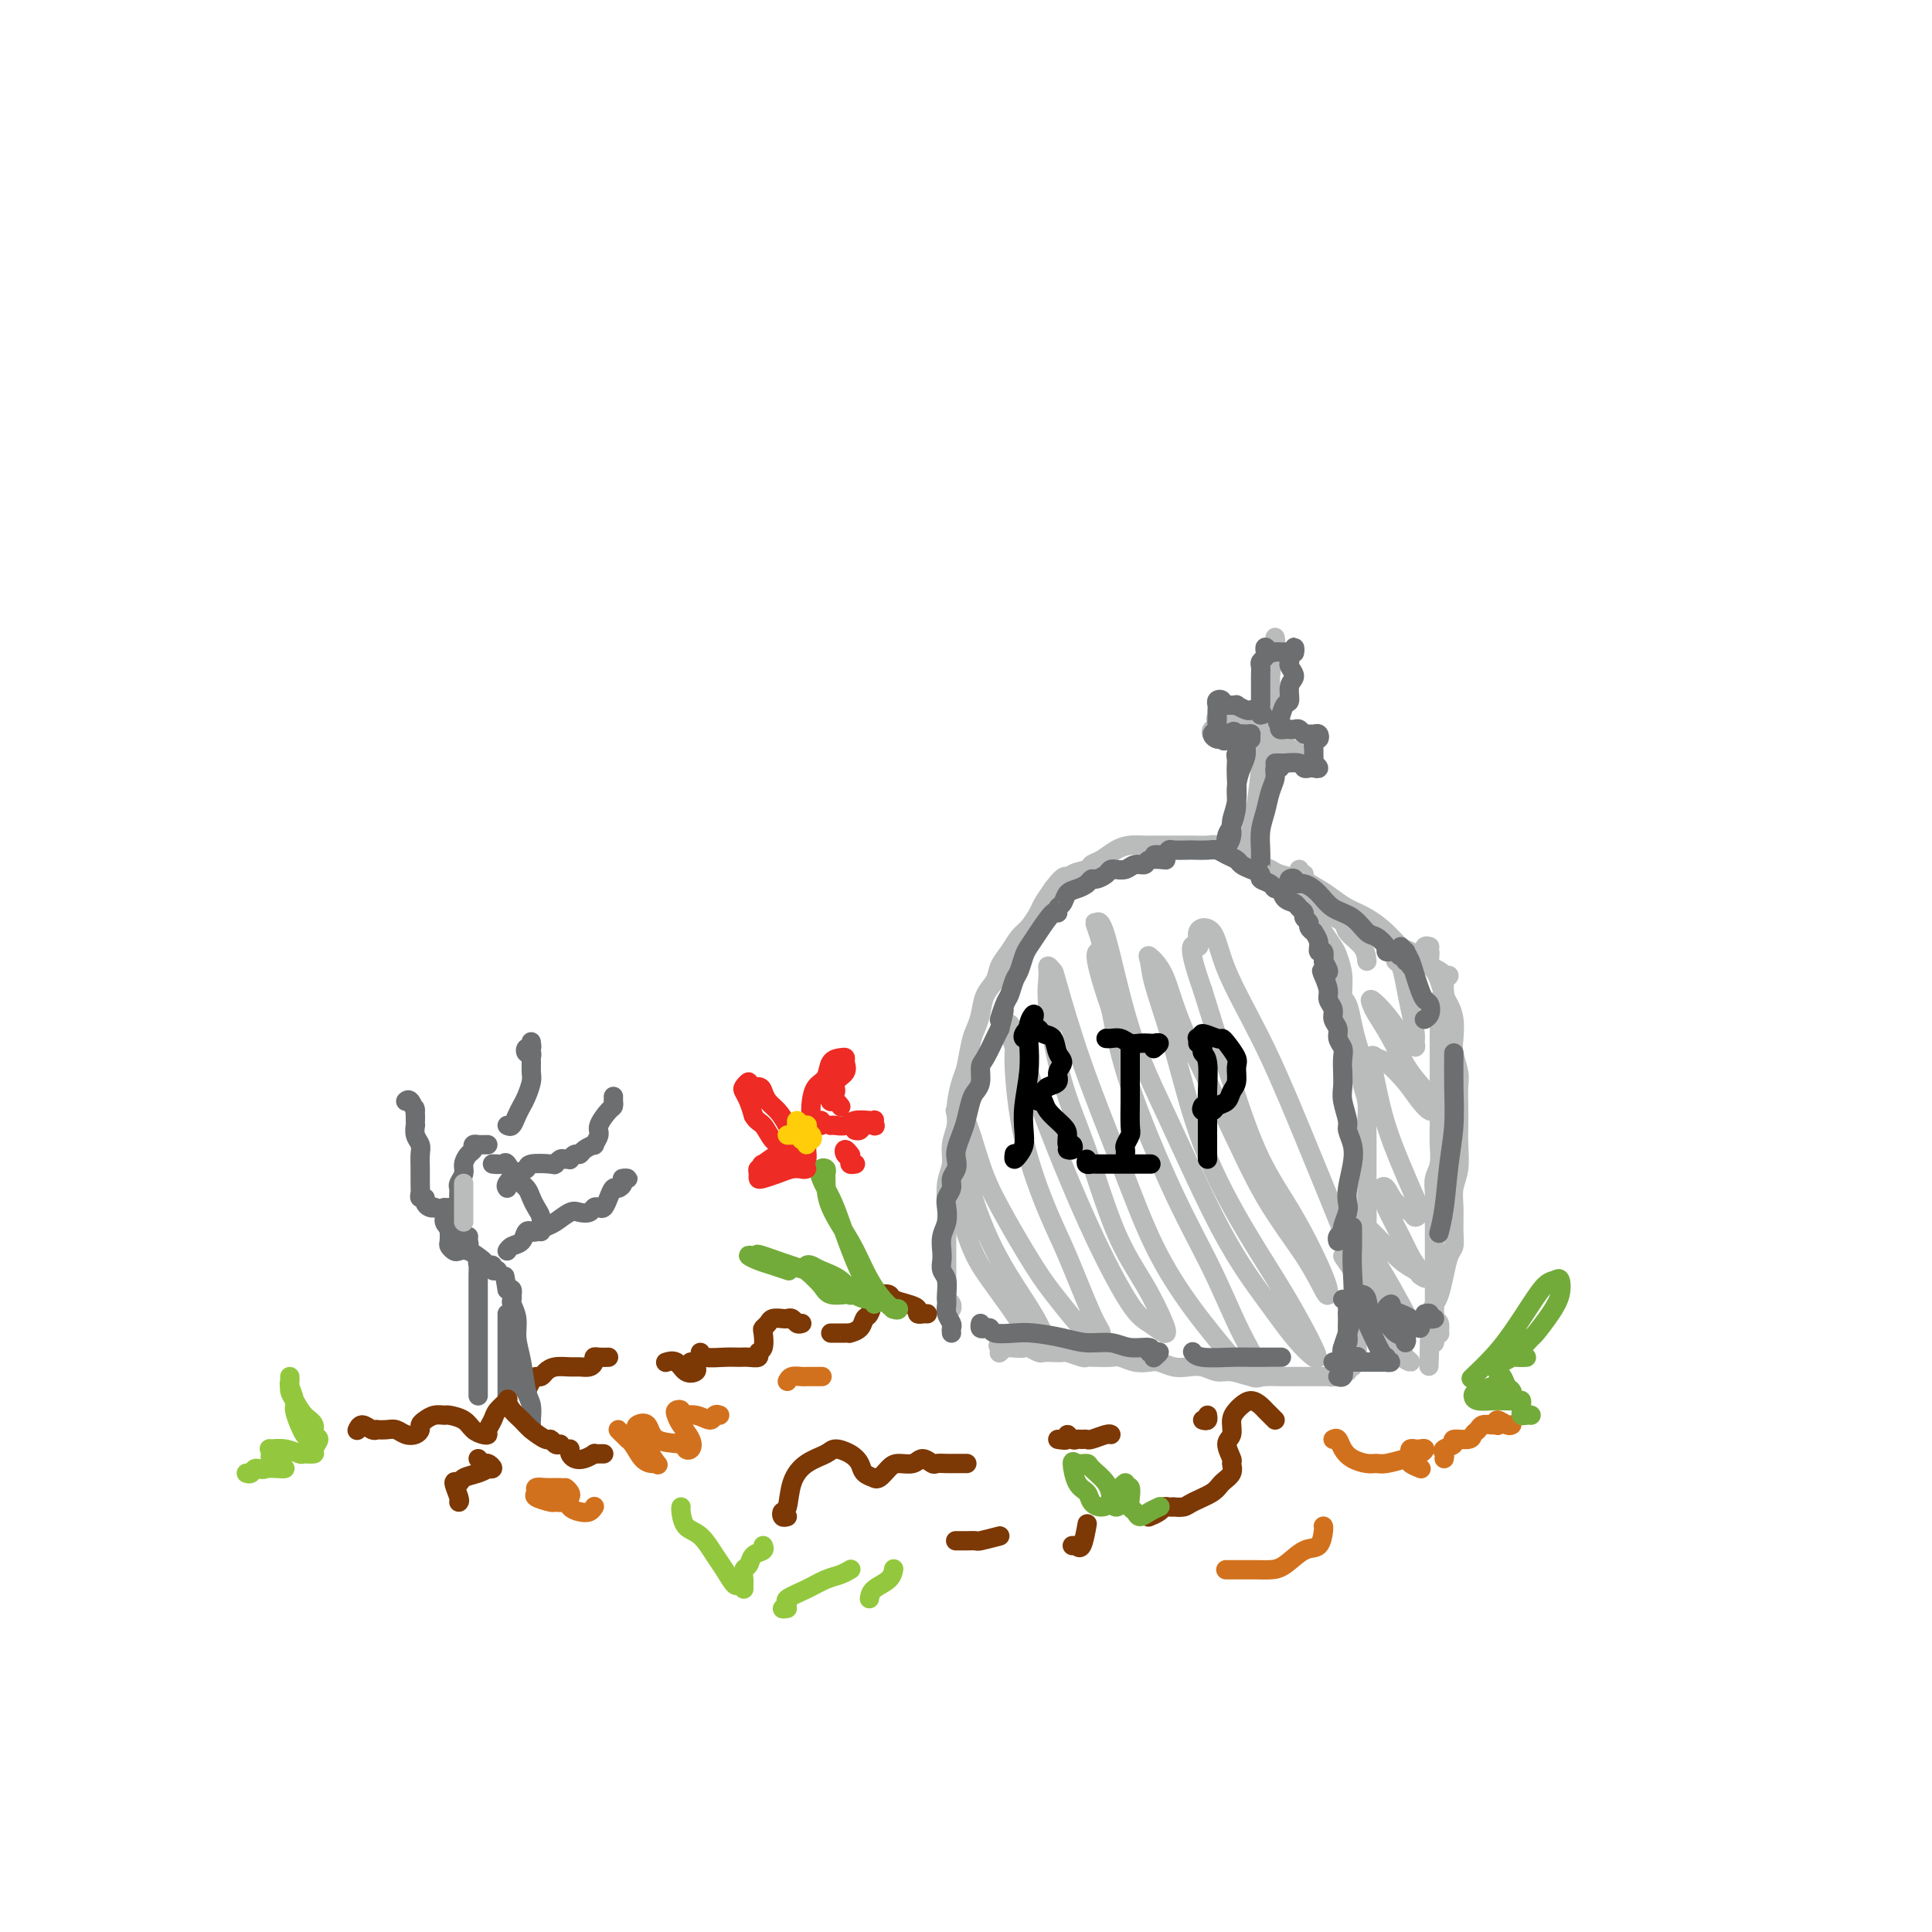 <svg viewBox='0 0 400 400' version='1.1' xmlns='http://www.w3.org/2000/svg' xmlns:xlink='http://www.w3.org/1999/xlink'><g fill='none' stroke='rgb(186,187,187)' stroke-width='4' stroke-linecap='round' stroke-linejoin='round'><path d='M197,270c-0.030,0.509 -0.061,1.017 0,1c0.061,-0.017 0.212,-0.560 0,-1c-0.212,-0.440 -0.789,-0.778 -1,-1c-0.211,-0.222 -0.057,-0.327 0,-1c0.057,-0.673 0.015,-1.913 0,-3c-0.015,-1.087 -0.004,-2.022 0,-3c0.004,-0.978 -0.000,-2.001 0,-3c0.000,-0.999 0.004,-1.975 0,-3c-0.004,-1.025 -0.016,-2.101 0,-3c0.016,-0.899 0.061,-1.623 0,-3c-0.061,-1.377 -0.227,-3.409 0,-5c0.227,-1.591 0.849,-2.741 1,-4c0.151,-1.259 -0.167,-2.628 0,-4c0.167,-1.372 0.818,-2.748 1,-4c0.182,-1.252 -0.106,-2.379 0,-4c0.106,-1.621 0.606,-3.735 1,-5c0.394,-1.265 0.682,-1.683 1,-3c0.318,-1.317 0.667,-3.535 1,-5c0.333,-1.465 0.652,-2.177 1,-3c0.348,-0.823 0.726,-1.756 1,-3c0.274,-1.244 0.444,-2.798 1,-4c0.556,-1.202 1.500,-2.050 2,-3c0.500,-0.950 0.558,-2.002 1,-3c0.442,-0.998 1.270,-1.943 2,-3c0.730,-1.057 1.364,-2.225 2,-3c0.636,-0.775 1.274,-1.156 2,-2c0.726,-0.844 1.542,-2.150 2,-3c0.458,-0.850 0.560,-1.243 1,-2c0.440,-0.757 1.220,-1.879 2,-3'/><path d='M218,184c2.831,-3.808 2.907,-2.329 3,-2c0.093,0.329 0.202,-0.493 1,-1c0.798,-0.507 2.285,-0.700 3,-1c0.715,-0.300 0.657,-0.707 1,-1c0.343,-0.293 1.088,-0.471 2,-1c0.912,-0.529 1.992,-1.410 3,-2c1.008,-0.590 1.943,-0.890 3,-1c1.057,-0.110 2.237,-0.029 3,0c0.763,0.029 1.109,0.008 2,0c0.891,-0.008 2.325,-0.002 3,0c0.675,0.002 0.589,-0.001 1,0c0.411,0.001 1.317,0.004 2,0c0.683,-0.004 1.142,-0.016 2,0c0.858,0.016 2.116,0.059 3,0c0.884,-0.059 1.395,-0.219 2,0c0.605,0.219 1.303,0.818 2,1c0.697,0.182 1.393,-0.053 2,0c0.607,0.053 1.125,0.394 2,1c0.875,0.606 2.107,1.476 3,2c0.893,0.524 1.446,0.703 2,1c0.554,0.297 1.108,0.712 2,1c0.892,0.288 2.121,0.447 3,1c0.879,0.553 1.410,1.499 2,2c0.590,0.501 1.241,0.556 2,1c0.759,0.444 1.625,1.277 2,2c0.375,0.723 0.258,1.337 1,2c0.742,0.663 2.343,1.373 3,2c0.657,0.627 0.369,1.169 1,2c0.631,0.831 2.180,1.952 3,3c0.820,1.048 0.910,2.024 1,3'/><path d='M263,181c0.441,-0.128 0.882,-0.257 1,0c0.118,0.257 -0.085,0.898 0,1c0.085,0.102 0.460,-0.335 1,0c0.540,0.335 1.244,1.441 2,2c0.756,0.559 1.563,0.571 2,1c0.437,0.429 0.502,1.274 1,2c0.498,0.726 1.428,1.334 2,2c0.572,0.666 0.784,1.391 1,2c0.216,0.609 0.435,1.101 1,2c0.565,0.899 1.475,2.203 2,3c0.525,0.797 0.666,1.087 1,2c0.334,0.913 0.863,2.449 1,4c0.137,1.551 -0.117,3.117 0,4c0.117,0.883 0.605,1.082 1,2c0.395,0.918 0.698,2.555 1,4c0.302,1.445 0.603,2.698 1,4c0.397,1.302 0.891,2.653 1,4c0.109,1.347 -0.167,2.689 0,4c0.167,1.311 0.777,2.591 1,4c0.223,1.409 0.060,2.946 0,4c-0.060,1.054 -0.016,1.626 0,3c0.016,1.374 0.005,3.550 0,5c-0.005,1.450 -0.002,2.173 0,3c0.002,0.827 0.004,1.758 0,3c-0.004,1.242 -0.015,2.794 0,4c0.015,1.206 0.056,2.066 0,3c-0.056,0.934 -0.207,1.944 0,3c0.207,1.056 0.774,2.159 1,3c0.226,0.841 0.113,1.421 0,2'/><path d='M284,261c0.927,9.320 0.245,3.121 0,1c-0.245,-2.121 -0.052,-0.162 0,1c0.052,1.162 -0.038,1.528 0,2c0.038,0.472 0.202,1.050 0,1c-0.202,-0.050 -0.772,-0.729 -1,-1c-0.228,-0.271 -0.114,-0.136 0,0'/><path d='M269,180c-0.132,0.440 -0.265,0.880 0,1c0.265,0.120 0.927,-0.081 1,0c0.073,0.081 -0.442,0.444 0,1c0.442,0.556 1.840,1.306 3,2c1.160,0.694 2.083,1.331 3,2c0.917,0.669 1.830,1.368 3,2c1.170,0.632 2.597,1.195 4,2c1.403,0.805 2.780,1.851 4,3c1.220,1.149 2.281,2.402 3,3c0.719,0.598 1.097,0.542 2,1c0.903,0.458 2.332,1.429 3,2c0.668,0.571 0.576,0.741 1,1c0.424,0.259 1.364,0.608 2,1c0.636,0.392 0.969,0.826 1,1c0.031,0.174 -0.241,0.088 0,0c0.241,-0.088 0.994,-0.178 1,0c0.006,0.178 -0.734,0.623 -1,1c-0.266,0.377 -0.057,0.685 0,1c0.057,0.315 -0.037,0.637 0,1c0.037,0.363 0.206,0.767 0,1c-0.206,0.233 -0.786,0.293 -1,1c-0.214,0.707 -0.061,2.059 0,3c0.061,0.941 0.031,1.470 0,2'/><path d='M298,212c-0.000,2.260 -0.000,2.411 0,3c0.000,0.589 0.000,1.616 0,3c-0.000,1.384 -0.000,3.125 0,4c0.000,0.875 0.001,0.884 0,2c-0.001,1.116 -0.004,3.337 0,5c0.004,1.663 0.015,2.766 0,4c-0.015,1.234 -0.057,2.599 0,4c0.057,1.401 0.211,2.840 0,4c-0.211,1.160 -0.789,2.043 -1,3c-0.211,0.957 -0.057,1.989 0,3c0.057,1.011 0.015,2.000 0,3c-0.015,1.000 -0.004,2.011 0,3c0.004,0.989 0.001,1.955 0,3c-0.001,1.045 -0.000,2.167 0,3c0.000,0.833 0.000,1.375 0,2c-0.000,0.625 -0.000,1.332 0,2c0.000,0.668 0.000,1.296 0,2c-0.000,0.704 -0.000,1.485 0,2c0.000,0.515 0.000,0.764 0,1c-0.000,0.236 -0.001,0.459 0,1c0.001,0.541 0.004,1.401 0,2c-0.004,0.599 -0.015,0.939 0,1c0.015,0.061 0.058,-0.156 0,0c-0.058,0.156 -0.216,0.686 0,1c0.216,0.314 0.805,0.414 1,1c0.195,0.586 -0.003,1.660 0,2c0.003,0.340 0.207,-0.053 0,0c-0.207,0.053 -0.825,0.553 -1,1c-0.175,0.447 0.093,0.842 0,1c-0.093,0.158 -0.546,0.079 -1,0'/><path d='M296,278c-0.311,10.044 -0.089,2.156 0,-1c0.089,-3.156 0.044,-1.578 0,0'/><path d='M296,196c-0.391,-0.126 -0.781,-0.252 -1,0c-0.219,0.252 -0.266,0.881 0,1c0.266,0.119 0.845,-0.274 1,0c0.155,0.274 -0.113,1.213 0,2c0.113,0.787 0.608,1.420 1,2c0.392,0.580 0.680,1.107 1,2c0.320,0.893 0.673,2.152 1,3c0.327,0.848 0.627,1.284 1,2c0.373,0.716 0.818,1.713 1,3c0.182,1.287 0.101,2.864 0,4c-0.101,1.136 -0.223,1.829 0,3c0.223,1.171 0.792,2.818 1,4c0.208,1.182 0.057,1.898 0,3c-0.057,1.102 -0.019,2.591 0,4c0.019,1.409 0.019,2.738 0,4c-0.019,1.262 -0.058,2.456 0,4c0.058,1.544 0.212,3.439 0,5c-0.212,1.561 -0.792,2.787 -1,4c-0.208,1.213 -0.045,2.413 0,4c0.045,1.587 -0.030,3.559 0,5c0.030,1.441 0.163,2.350 0,3c-0.163,0.650 -0.622,1.043 -1,2c-0.378,0.957 -0.676,2.480 -1,4c-0.324,1.520 -0.675,3.037 -1,4c-0.325,0.963 -0.623,1.372 -1,2c-0.377,0.628 -0.833,1.475 -1,2c-0.167,0.525 -0.045,0.728 0,1c0.045,0.272 0.012,0.612 0,1c-0.012,0.388 -0.003,0.825 0,1c0.003,0.175 0.002,0.087 0,0'/><path d='M283,259c0.001,0.350 0.001,0.701 0,1c-0.001,0.299 -0.004,0.548 0,1c0.004,0.452 0.016,1.108 0,2c-0.016,0.892 -0.061,2.022 0,3c0.061,0.978 0.227,1.806 0,3c-0.227,1.194 -0.846,2.753 -1,4c-0.154,1.247 0.156,2.180 0,3c-0.156,0.820 -0.778,1.526 -1,2c-0.222,0.474 -0.045,0.715 0,1c0.045,0.285 -0.041,0.615 0,1c0.041,0.385 0.208,0.825 0,1c-0.208,0.175 -0.792,0.084 -1,0c-0.208,-0.084 -0.041,-0.162 0,0c0.041,0.162 -0.045,0.565 0,1c0.045,0.435 0.222,0.901 0,1c-0.222,0.099 -0.843,-0.169 -1,0c-0.157,0.169 0.150,0.776 0,1c-0.150,0.224 -0.757,0.064 -1,0c-0.243,-0.064 -0.121,-0.032 0,0'/><path d='M277,284c-0.448,-0.113 -0.897,-0.226 -1,0c-0.103,0.226 0.138,0.793 0,1c-0.138,0.207 -0.655,0.056 -1,0c-0.345,-0.056 -0.518,-0.015 -1,0c-0.482,0.015 -1.273,0.004 -2,0c-0.727,-0.004 -1.390,0.000 -2,0c-0.610,-0.000 -1.167,-0.004 -2,0c-0.833,0.004 -1.941,0.016 -3,0c-1.059,-0.016 -2.068,-0.061 -3,0c-0.932,0.061 -1.786,0.226 -3,0c-1.214,-0.226 -2.789,-0.844 -4,-1c-1.211,-0.156 -2.057,0.151 -3,0c-0.943,-0.151 -1.981,-0.759 -3,-1c-1.019,-0.241 -2.019,-0.116 -3,0c-0.981,0.116 -1.943,0.224 -3,0c-1.057,-0.224 -2.207,-0.778 -3,-1c-0.793,-0.222 -1.227,-0.112 -2,0c-0.773,0.112 -1.885,0.226 -3,0c-1.115,-0.226 -2.233,-0.792 -3,-1c-0.767,-0.208 -1.183,-0.060 -2,0c-0.817,0.060 -2.035,0.030 -3,0c-0.965,-0.030 -1.676,-0.061 -2,0c-0.324,0.061 -0.262,0.212 -1,0c-0.738,-0.212 -2.277,-0.788 -3,-1c-0.723,-0.212 -0.631,-0.061 -1,0c-0.369,0.061 -1.198,0.030 -2,0c-0.802,-0.030 -1.576,-0.060 -2,0c-0.424,0.060 -0.499,0.208 -1,0c-0.501,-0.208 -1.429,-0.774 -2,-1c-0.571,-0.226 -0.786,-0.113 -1,0'/><path d='M212,279c-10.173,-0.778 -3.104,-0.222 -1,0c2.104,0.222 -0.757,0.112 -2,0c-1.243,-0.112 -0.869,-0.226 -1,0c-0.131,0.226 -0.766,0.792 -1,1c-0.234,0.208 -0.067,0.060 0,0c0.067,-0.060 0.033,-0.030 0,0'/><path d='M258,175c-0.092,0.253 -0.184,0.505 0,0c0.184,-0.505 0.645,-1.768 1,-3c0.355,-1.232 0.603,-2.435 1,-5c0.397,-2.565 0.942,-6.494 1,-9c0.058,-2.506 -0.372,-3.589 0,-5c0.372,-1.411 1.546,-3.149 2,-4c0.454,-0.851 0.188,-0.817 0,-1c-0.188,-0.183 -0.298,-0.585 0,-1c0.298,-0.415 1.003,-0.842 1,-1c-0.003,-0.158 -0.715,-0.045 -1,0c-0.285,0.045 -0.142,0.023 0,0'/><path d='M262,145c0.002,0.088 0.004,0.175 0,0c-0.004,-0.175 -0.015,-0.613 0,-1c0.015,-0.387 0.056,-0.723 0,-1c-0.056,-0.277 -0.207,-0.494 0,-1c0.207,-0.506 0.773,-1.302 1,-2c0.227,-0.698 0.113,-1.300 0,-2c-0.113,-0.700 -0.227,-1.499 0,-2c0.227,-0.501 0.794,-0.702 1,-1c0.206,-0.298 0.051,-0.691 0,-1c-0.051,-0.309 0.000,-0.533 0,-1c-0.000,-0.467 -0.053,-1.177 0,-1c0.053,0.177 0.210,1.241 0,2c-0.210,0.759 -0.787,1.211 -1,2c-0.213,0.789 -0.061,1.914 0,3c0.061,1.086 0.030,2.134 0,3c-0.030,0.866 -0.060,1.552 0,2c0.060,0.448 0.208,0.659 0,1c-0.208,0.341 -0.774,0.812 -1,1c-0.226,0.188 -0.113,0.094 0,0'/><path d='M261,149c-0.373,-0.001 -0.746,-0.003 -1,0c-0.254,0.003 -0.388,0.009 -1,0c-0.612,-0.009 -1.703,-0.034 -2,0c-0.297,0.034 0.200,0.127 1,1c0.800,0.873 1.902,2.525 3,3c1.098,0.475 2.193,-0.226 3,0c0.807,0.226 1.326,1.379 2,2c0.674,0.621 1.503,0.709 2,1c0.497,0.291 0.661,0.783 1,1c0.339,0.217 0.853,0.158 1,0c0.147,-0.158 -0.071,-0.414 -1,-1c-0.929,-0.586 -2.568,-1.502 -4,-2c-1.432,-0.498 -2.656,-0.578 -4,-1c-1.344,-0.422 -2.808,-1.186 -4,-2c-1.192,-0.814 -2.113,-1.676 -3,-2c-0.887,-0.324 -1.739,-0.108 -2,0c-0.261,0.108 0.071,0.108 0,0c-0.071,-0.108 -0.545,-0.324 0,0c0.545,0.324 2.109,1.186 3,2c0.891,0.814 1.109,1.579 2,2c0.891,0.421 2.456,0.499 4,1c1.544,0.501 3.069,1.424 4,2c0.931,0.576 1.270,0.804 1,1c-0.270,0.196 -1.150,0.361 -2,0c-0.850,-0.361 -1.672,-1.246 -3,-2c-1.328,-0.754 -3.164,-1.377 -5,-2'/><path d='M256,153c-2.313,-0.399 -3.597,0.103 -4,0c-0.403,-0.103 0.074,-0.812 0,-1c-0.074,-0.188 -0.700,0.146 -1,0c-0.300,-0.146 -0.273,-0.770 0,-1c0.273,-0.230 0.792,-0.066 1,0c0.208,0.066 0.104,0.033 0,0'/><path d='M198,247c0.125,-0.393 0.251,-0.786 0,-1c-0.251,-0.214 -0.877,-0.249 -1,0c-0.123,0.249 0.259,0.781 1,3c0.741,2.219 1.842,6.126 3,9c1.158,2.874 2.374,4.715 4,7c1.626,2.285 3.663,5.014 5,7c1.337,1.986 1.975,3.230 3,4c1.025,0.770 2.439,1.068 3,1c0.561,-0.068 0.269,-0.500 0,-1c-0.269,-0.500 -0.516,-1.068 -1,-2c-0.484,-0.932 -1.205,-2.229 -3,-5c-1.795,-2.771 -4.664,-7.016 -7,-12c-2.336,-4.984 -4.137,-10.709 -5,-14c-0.863,-3.291 -0.786,-4.150 -1,-6c-0.214,-1.850 -0.717,-4.690 -1,-6c-0.283,-1.310 -0.344,-1.089 0,-1c0.344,0.089 1.094,0.048 2,2c0.906,1.952 1.968,5.899 3,9c1.032,3.101 2.034,5.357 4,9c1.966,3.643 4.896,8.672 7,12c2.104,3.328 3.384,4.954 5,7c1.616,2.046 3.570,4.513 5,6c1.430,1.487 2.338,1.995 3,2c0.662,0.005 1.078,-0.492 1,-1c-0.078,-0.508 -0.652,-1.025 -2,-4c-1.348,-2.975 -3.471,-8.406 -5,-12c-1.529,-3.594 -2.465,-5.350 -4,-9c-1.535,-3.650 -3.669,-9.195 -5,-15c-1.331,-5.805 -1.858,-11.871 -2,-15c-0.142,-3.129 0.102,-3.323 0,-4c-0.102,-0.677 -0.551,-1.839 -1,-3'/><path d='M209,214c-0.326,-3.602 0.360,-1.608 1,0c0.640,1.608 1.234,2.829 2,5c0.766,2.171 1.702,5.291 3,9c1.298,3.709 2.957,8.007 5,13c2.043,4.993 4.469,10.681 7,16c2.531,5.319 5.165,10.268 7,13c1.835,2.732 2.870,3.248 4,4c1.130,0.752 2.355,1.739 3,2c0.645,0.261 0.711,-0.203 0,-2c-0.711,-1.797 -2.198,-4.927 -4,-8c-1.802,-3.073 -3.918,-6.090 -6,-11c-2.082,-4.910 -4.128,-11.713 -6,-17c-1.872,-5.287 -3.570,-9.059 -5,-14c-1.430,-4.941 -2.593,-11.051 -3,-15c-0.407,-3.949 -0.058,-5.737 0,-7c0.058,-1.263 -0.174,-2.001 0,-2c0.174,0.001 0.753,0.743 1,1c0.247,0.257 0.162,0.031 1,3c0.838,2.969 2.598,9.133 5,16c2.402,6.867 5.447,14.435 8,21c2.553,6.565 4.614,12.125 7,17c2.386,4.875 5.098,9.066 8,13c2.902,3.934 5.994,7.612 8,10c2.006,2.388 2.926,3.485 4,4c1.074,0.515 2.303,0.447 2,-1c-0.303,-1.447 -2.139,-4.275 -4,-8c-1.861,-3.725 -3.746,-8.349 -6,-13c-2.254,-4.651 -4.876,-9.329 -8,-16c-3.124,-6.671 -6.750,-15.335 -9,-22c-2.250,-6.665 -3.125,-11.333 -4,-16'/><path d='M230,209c-4.883,-14.183 -2.591,-11.641 -2,-12c0.591,-0.359 -0.518,-3.618 -1,-5c-0.482,-1.382 -0.338,-0.885 0,-1c0.338,-0.115 0.868,-0.841 2,3c1.132,3.841 2.865,12.249 5,19c2.135,6.751 4.673,11.844 8,19c3.327,7.156 7.442,16.374 11,23c3.558,6.626 6.559,10.661 9,14c2.441,3.339 4.324,5.981 6,8c1.676,2.019 3.146,3.416 4,4c0.854,0.584 1.093,0.357 0,-2c-1.093,-2.357 -3.519,-6.843 -6,-11c-2.481,-4.157 -5.018,-7.985 -8,-13c-2.982,-5.015 -6.409,-11.216 -9,-18c-2.591,-6.784 -4.345,-14.149 -6,-20c-1.655,-5.851 -3.210,-10.187 -4,-13c-0.790,-2.813 -0.815,-4.104 -1,-5c-0.185,-0.896 -0.532,-1.396 0,-1c0.532,0.396 1.941,1.689 3,4c1.059,2.311 1.769,5.642 4,11c2.231,5.358 5.985,12.744 9,19c3.015,6.256 5.292,11.384 8,16c2.708,4.616 5.847,8.721 8,12c2.153,3.279 3.319,5.732 4,7c0.681,1.268 0.876,1.349 1,1c0.124,-0.349 0.177,-1.129 -1,-4c-1.177,-2.871 -3.583,-7.831 -6,-12c-2.417,-4.169 -4.843,-7.545 -7,-12c-2.157,-4.455 -4.045,-9.987 -6,-16c-1.955,-6.013 -3.978,-12.506 -6,-19'/><path d='M249,205c-4.052,-11.470 -1.682,-9.146 -1,-9c0.682,0.146 -0.325,-1.888 0,-3c0.325,-1.112 1.984,-1.303 3,0c1.016,1.303 1.391,4.101 3,8c1.609,3.899 4.452,8.901 7,14c2.548,5.099 4.801,10.296 8,18c3.199,7.704 7.342,17.915 9,22c1.658,4.085 0.829,2.042 0,0'/><path d='M279,272c-0.064,0.012 -0.127,0.023 0,0c0.127,-0.023 0.446,-0.081 1,0c0.554,0.081 1.344,0.299 2,1c0.656,0.701 1.178,1.884 2,3c0.822,1.116 1.946,2.166 3,3c1.054,0.834 2.040,1.453 3,2c0.960,0.547 1.894,1.021 2,1c0.106,-0.021 -0.618,-0.539 -1,-1c-0.382,-0.461 -0.423,-0.865 -1,-2c-0.577,-1.135 -1.688,-3.001 -3,-5c-1.312,-1.999 -2.823,-4.132 -4,-6c-1.177,-1.868 -2.020,-3.471 -3,-5c-0.980,-1.529 -2.096,-2.985 -2,-3c0.096,-0.015 1.405,1.410 2,2c0.595,0.590 0.474,0.344 1,1c0.526,0.656 1.697,2.213 3,4c1.303,1.787 2.737,3.804 4,5c1.263,1.196 2.354,1.570 3,2c0.646,0.430 0.846,0.917 1,1c0.154,0.083 0.262,-0.237 0,-1c-0.262,-0.763 -0.894,-1.970 -2,-4c-1.106,-2.030 -2.687,-4.882 -4,-7c-1.313,-2.118 -2.358,-3.502 -3,-5c-0.642,-1.498 -0.882,-3.110 -1,-4c-0.118,-0.890 -0.116,-1.059 0,-1c0.116,0.059 0.346,0.344 1,1c0.654,0.656 1.732,1.681 3,3c1.268,1.319 2.726,2.932 4,4c1.274,1.068 2.364,1.591 3,2c0.636,0.409 0.818,0.705 1,1'/><path d='M294,264c1.957,1.460 0.850,0.111 0,-1c-0.850,-1.111 -1.444,-1.986 -2,-3c-0.556,-1.014 -1.075,-2.169 -2,-4c-0.925,-1.831 -2.257,-4.337 -3,-6c-0.743,-1.663 -0.896,-2.481 -1,-3c-0.104,-0.519 -0.158,-0.737 0,-1c0.158,-0.263 0.530,-0.570 1,0c0.470,0.570 1.039,2.017 2,3c0.961,0.983 2.315,1.501 3,2c0.685,0.499 0.699,0.979 1,1c0.301,0.021 0.887,-0.417 1,-1c0.113,-0.583 -0.247,-1.310 -1,-3c-0.753,-1.690 -1.898,-4.344 -3,-7c-1.102,-2.656 -2.162,-5.313 -3,-8c-0.838,-2.687 -1.456,-5.402 -2,-8c-0.544,-2.598 -1.016,-5.079 -1,-6c0.016,-0.921 0.520,-0.281 1,0c0.480,0.281 0.937,0.202 2,1c1.063,0.798 2.733,2.473 4,4c1.267,1.527 2.132,2.908 3,4c0.868,1.092 1.741,1.896 2,2c0.259,0.104 -0.095,-0.493 0,-1c0.095,-0.507 0.639,-0.923 0,-2c-0.639,-1.077 -2.461,-2.816 -4,-5c-1.539,-2.184 -2.796,-4.812 -4,-7c-1.204,-2.188 -2.355,-3.936 -3,-5c-0.645,-1.064 -0.783,-1.445 -1,-2c-0.217,-0.555 -0.512,-1.283 0,-1c0.512,0.283 1.830,1.576 3,3c1.170,1.424 2.191,2.978 3,4c0.809,1.022 1.404,1.511 2,2'/><path d='M292,216c1.451,1.450 1.080,0.574 1,0c-0.080,-0.574 0.133,-0.846 0,-2c-0.133,-1.154 -0.610,-3.188 -1,-5c-0.390,-1.812 -0.693,-3.400 -1,-5c-0.307,-1.600 -0.618,-3.212 -1,-4c-0.382,-0.788 -0.834,-0.750 -1,-1c-0.166,-0.250 -0.048,-0.786 0,-1c0.048,-0.214 0.024,-0.107 0,0'/></g>
<g fill='none' stroke='rgb(109,110,112)' stroke-width='4' stroke-linecap='round' stroke-linejoin='round'><path d='M197,276c-0.031,-0.357 -0.061,-0.713 0,-1c0.061,-0.287 0.214,-0.503 0,-1c-0.214,-0.497 -0.793,-1.274 -1,-2c-0.207,-0.726 -0.041,-1.402 0,-2c0.041,-0.598 -0.041,-1.118 0,-2c0.041,-0.882 0.206,-2.126 0,-3c-0.206,-0.874 -0.784,-1.378 -1,-2c-0.216,-0.622 -0.072,-1.364 0,-2c0.072,-0.636 0.071,-1.168 0,-2c-0.071,-0.832 -0.211,-1.966 0,-3c0.211,-1.034 0.774,-1.968 1,-3c0.226,-1.032 0.117,-2.163 0,-3c-0.117,-0.837 -0.241,-1.379 0,-2c0.241,-0.621 0.848,-1.320 1,-2c0.152,-0.680 -0.153,-1.340 0,-2c0.153,-0.660 0.762,-1.319 1,-2c0.238,-0.681 0.105,-1.383 0,-2c-0.105,-0.617 -0.183,-1.149 0,-2c0.183,-0.851 0.627,-2.023 1,-3c0.373,-0.977 0.674,-1.761 1,-3c0.326,-1.239 0.678,-2.935 1,-4c0.322,-1.065 0.615,-1.500 1,-2c0.385,-0.500 0.863,-1.065 1,-2c0.137,-0.935 -0.066,-2.240 0,-3c0.066,-0.760 0.402,-0.974 1,-2c0.598,-1.026 1.456,-2.865 2,-4c0.544,-1.135 0.772,-1.568 1,-2'/><path d='M207,213c1.809,-6.944 0.330,-2.804 0,-2c-0.330,0.804 0.489,-1.728 1,-3c0.511,-1.272 0.714,-1.285 1,-2c0.286,-0.715 0.656,-2.132 1,-3c0.344,-0.868 0.663,-1.186 1,-2c0.337,-0.814 0.693,-2.122 1,-3c0.307,-0.878 0.565,-1.324 1,-2c0.435,-0.676 1.048,-1.580 2,-3c0.952,-1.420 2.243,-3.354 3,-4c0.757,-0.646 0.979,-0.004 1,0c0.021,0.004 -0.159,-0.628 0,-1c0.159,-0.372 0.659,-0.482 1,-1c0.341,-0.518 0.524,-1.445 1,-2c0.476,-0.555 1.245,-0.740 2,-1c0.755,-0.260 1.497,-0.595 2,-1c0.503,-0.405 0.766,-0.879 1,-1c0.234,-0.121 0.439,0.111 1,0c0.561,-0.111 1.477,-0.565 2,-1c0.523,-0.435 0.654,-0.853 1,-1c0.346,-0.147 0.909,-0.024 1,0c0.091,0.024 -0.290,-0.050 0,0c0.290,0.050 1.252,0.224 2,0c0.748,-0.224 1.283,-0.844 2,-1c0.717,-0.156 1.615,0.154 2,0c0.385,-0.154 0.258,-0.772 1,-1c0.742,-0.228 2.355,-0.065 3,0c0.645,0.065 0.323,0.033 0,0'/><path d='M239,177c0.338,-0.030 0.676,-0.061 1,0c0.324,0.061 0.634,0.212 1,0c0.366,-0.212 0.787,-0.789 1,-1c0.213,-0.211 0.217,-0.057 1,0c0.783,0.057 2.345,0.018 3,0c0.655,-0.018 0.403,-0.016 1,0c0.597,0.016 2.043,0.046 3,0c0.957,-0.046 1.425,-0.167 2,0c0.575,0.167 1.258,0.622 2,1c0.742,0.378 1.542,0.679 2,1c0.458,0.321 0.574,0.663 1,1c0.426,0.337 1.161,0.669 2,1c0.839,0.331 1.783,0.661 2,1c0.217,0.339 -0.294,0.686 0,1c0.294,0.314 1.392,0.595 2,1c0.608,0.405 0.726,0.935 1,1c0.274,0.065 0.704,-0.333 1,0c0.296,0.333 0.456,1.399 1,2c0.544,0.601 1.470,0.739 2,1c0.530,0.261 0.663,0.647 1,1c0.337,0.353 0.879,0.673 1,1c0.121,0.327 -0.179,0.661 0,1c0.179,0.339 0.837,0.685 1,1c0.163,0.315 -0.167,0.600 0,1c0.167,0.400 0.833,0.915 1,1c0.167,0.085 -0.165,-0.259 0,0c0.165,0.259 0.828,1.121 1,2c0.172,0.879 -0.146,1.775 0,2c0.146,0.225 0.756,-0.221 1,0c0.244,0.221 0.122,1.111 0,2'/><path d='M274,199c2.029,3.219 0.600,2.266 0,2c-0.600,-0.266 -0.372,0.155 0,1c0.372,0.845 0.888,2.113 1,3c0.112,0.887 -0.181,1.392 0,2c0.181,0.608 0.837,1.318 1,2c0.163,0.682 -0.167,1.337 0,2c0.167,0.663 0.829,1.335 1,2c0.171,0.665 -0.150,1.322 0,2c0.150,0.678 0.771,1.377 1,2c0.229,0.623 0.065,1.172 0,2c-0.065,0.828 -0.033,1.936 0,3c0.033,1.064 0.065,2.083 0,3c-0.065,0.917 -0.227,1.731 0,3c0.227,1.269 0.842,2.993 1,4c0.158,1.007 -0.140,1.295 0,2c0.140,0.705 0.718,1.826 1,3c0.282,1.174 0.268,2.402 0,4c-0.268,1.598 -0.789,3.566 -1,5c-0.211,1.434 -0.113,2.334 0,3c0.113,0.666 0.240,1.096 0,2c-0.240,0.904 -0.849,2.281 -1,3c-0.151,0.719 0.155,0.780 0,1c-0.155,0.220 -0.773,0.598 -1,1c-0.227,0.402 -0.065,0.829 0,1c0.065,0.171 0.032,0.085 0,0'/><path d='M267,183c-0.124,-0.390 -0.248,-0.779 0,-1c0.248,-0.221 0.869,-0.273 1,0c0.131,0.273 -0.229,0.873 0,1c0.229,0.127 1.048,-0.218 2,0c0.952,0.218 2.036,0.999 3,2c0.964,1.001 1.807,2.222 3,3c1.193,0.778 2.736,1.112 4,2c1.264,0.888 2.251,2.329 3,3c0.749,0.671 1.262,0.571 2,1c0.738,0.429 1.703,1.387 2,2c0.297,0.613 -0.074,0.881 0,1c0.074,0.119 0.593,0.089 1,0c0.407,-0.089 0.701,-0.235 1,0c0.299,0.235 0.602,0.852 1,1c0.398,0.148 0.892,-0.173 1,0c0.108,0.173 -0.171,0.841 0,1c0.171,0.159 0.792,-0.192 1,0c0.208,0.192 0.004,0.928 0,1c-0.004,0.072 0.191,-0.519 0,-1c-0.191,-0.481 -0.769,-0.852 -1,-1c-0.231,-0.148 -0.116,-0.074 0,0'/><path d='M291,197c-0.542,-0.547 -1.085,-1.094 -1,-1c0.085,0.094 0.796,0.830 1,1c0.204,0.170 -0.100,-0.224 0,0c0.100,0.224 0.605,1.067 1,2c0.395,0.933 0.681,1.955 1,3c0.319,1.045 0.670,2.112 1,3c0.330,0.888 0.638,1.597 1,2c0.362,0.403 0.776,0.500 1,1c0.224,0.500 0.256,1.402 0,2c-0.256,0.598 -0.800,0.892 -1,1c-0.200,0.108 -0.057,0.031 0,0c0.057,-0.031 0.029,-0.015 0,0'/><path d='M280,254c-0.004,0.175 -0.009,0.349 0,1c0.009,0.651 0.030,1.777 0,3c-0.030,1.223 -0.112,2.542 0,5c0.112,2.458 0.419,6.056 0,9c-0.419,2.944 -1.562,5.234 -2,7c-0.438,1.766 -0.169,3.010 0,4c0.169,0.990 0.238,1.728 0,2c-0.238,0.272 -0.782,0.078 -1,0c-0.218,-0.078 -0.109,-0.039 0,0'/><path d='M278,269c0.665,0.287 1.331,0.574 2,1c0.669,0.426 1.342,0.990 2,2c0.658,1.010 1.301,2.467 2,4c0.699,1.533 1.456,3.143 2,4c0.544,0.857 0.877,0.962 1,1c0.123,0.038 0.035,0.011 0,0c-0.035,-0.011 -0.018,-0.005 0,0'/><path d='M281,268c0.319,-0.035 0.637,-0.069 1,0c0.363,0.069 0.770,0.242 1,1c0.230,0.758 0.282,2.103 1,3c0.718,0.897 2.101,1.347 3,2c0.899,0.653 1.315,1.509 2,2c0.685,0.491 1.641,0.619 2,1c0.359,0.381 0.122,1.017 0,1c-0.122,-0.017 -0.129,-0.687 0,-1c0.129,-0.313 0.392,-0.271 0,-1c-0.392,-0.729 -1.441,-2.231 -2,-3c-0.559,-0.769 -0.627,-0.806 -1,-1c-0.373,-0.194 -1.049,-0.546 -1,-1c0.049,-0.454 0.825,-1.009 1,-1c0.175,0.009 -0.251,0.581 0,1c0.251,0.419 1.177,0.683 2,1c0.823,0.317 1.541,0.687 2,1c0.459,0.313 0.659,0.568 1,1c0.341,0.432 0.823,1.039 1,1c0.177,-0.039 0.051,-0.726 0,-1c-0.051,-0.274 -0.025,-0.137 0,0'/><path d='M295,272c0.452,-0.113 0.905,-0.226 1,0c0.095,0.226 -0.167,0.792 0,1c0.167,0.208 0.762,0.060 1,0c0.238,-0.060 0.119,-0.030 0,0'/><path d='M287,281c-0.147,0.423 -0.295,0.845 0,1c0.295,0.155 1.032,0.041 1,0c-0.032,-0.041 -0.832,-0.011 -1,0c-0.168,0.011 0.295,0.003 0,0c-0.295,-0.003 -1.350,-0.001 -2,0c-0.650,0.001 -0.896,0.000 -2,0c-1.104,-0.000 -3.067,-0.000 -4,0c-0.933,0.000 -0.838,0.000 -1,0c-0.162,-0.000 -0.582,-0.000 -1,0c-0.418,0.000 -0.834,0.000 -1,0c-0.166,-0.000 -0.083,-0.000 0,0'/><path d='M203,274c-0.084,0.415 -0.168,0.829 0,1c0.168,0.171 0.587,0.098 1,0c0.413,-0.098 0.819,-0.220 1,0c0.181,0.220 0.136,0.781 1,1c0.864,0.219 2.636,0.096 4,0c1.364,-0.096 2.320,-0.165 4,0c1.680,0.165 4.083,0.565 6,1c1.917,0.435 3.346,0.905 5,1c1.654,0.095 3.531,-0.184 5,0c1.469,0.184 2.528,0.833 4,1c1.472,0.167 3.357,-0.148 4,0c0.643,0.148 0.043,0.758 0,1c-0.043,0.242 0.472,0.117 1,0c0.528,-0.117 1.069,-0.227 1,0c-0.069,0.227 -0.749,0.792 -1,1c-0.251,0.208 -0.072,0.059 0,0c0.072,-0.059 0.036,-0.030 0,0'/></g>
<g fill='none' stroke='rgb(0,0,0)' stroke-width='4' stroke-linecap='round' stroke-linejoin='round'><path d='M214,211c0.111,-0.564 0.222,-1.128 0,-1c-0.222,0.128 -0.778,0.947 -1,2c-0.222,1.053 -0.111,2.341 0,4c0.111,1.659 0.223,3.691 0,6c-0.223,2.309 -0.782,4.897 -1,7c-0.218,2.103 -0.097,3.723 0,5c0.097,1.277 0.170,2.212 0,3c-0.170,0.788 -0.582,1.428 -1,2c-0.418,0.572 -0.843,1.077 -1,1c-0.157,-0.077 -0.045,-0.736 0,-1c0.045,-0.264 0.022,-0.132 0,0'/><path d='M213,215c0.107,-0.022 0.214,-0.044 0,0c-0.214,0.044 -0.748,0.154 -1,0c-0.252,-0.154 -0.223,-0.574 0,-1c0.223,-0.426 0.641,-0.859 1,-1c0.359,-0.141 0.659,0.010 1,0c0.341,-0.010 0.723,-0.183 1,0c0.277,0.183 0.448,0.720 1,1c0.552,0.280 1.484,0.302 2,1c0.516,0.698 0.615,2.071 1,3c0.385,0.929 1.057,1.415 1,2c-0.057,0.585 -0.841,1.271 -1,2c-0.159,0.729 0.309,1.503 0,2c-0.309,0.497 -1.394,0.717 -2,1c-0.606,0.283 -0.734,0.628 -1,1c-0.266,0.372 -0.671,0.769 -1,1c-0.329,0.231 -0.582,0.295 -1,0c-0.418,-0.295 -1.001,-0.950 -1,-1c0.001,-0.050 0.585,0.504 1,1c0.415,0.496 0.661,0.933 1,1c0.339,0.067 0.769,-0.237 1,0c0.231,0.237 0.261,1.015 1,2c0.739,0.985 2.185,2.177 3,3c0.815,0.823 0.999,1.278 1,2c0.001,0.722 -0.182,1.710 0,2c0.182,0.290 0.729,-0.118 1,0c0.271,0.118 0.265,0.763 0,1c-0.265,0.237 -0.790,0.068 -1,0c-0.210,-0.068 -0.105,-0.034 0,0'/><path d='M234,219c0.000,0.075 0.000,0.150 0,0c-0.000,-0.150 -0.000,-0.526 0,-1c0.000,-0.474 0.000,-1.045 0,-1c-0.000,0.045 -0.000,0.705 0,1c0.000,0.295 0.001,0.225 0,1c-0.001,0.775 -0.004,2.397 0,4c0.004,1.603 0.015,3.189 0,5c-0.015,1.811 -0.057,3.847 0,5c0.057,1.153 0.211,1.423 0,2c-0.211,0.577 -0.789,1.461 -1,2c-0.211,0.539 -0.057,0.732 0,1c0.057,0.268 0.015,0.611 0,1c-0.015,0.389 -0.004,0.826 0,1c0.004,0.174 0.002,0.087 0,0'/><path d='M230,215c-0.405,0.002 -0.810,0.004 -1,0c-0.190,-0.004 -0.164,-0.015 0,0c0.164,0.015 0.468,0.057 1,0c0.532,-0.057 1.294,-0.211 2,0c0.706,0.211 1.357,0.788 2,1c0.643,0.212 1.279,0.061 2,0c0.721,-0.061 1.527,-0.030 2,0c0.473,0.030 0.611,0.060 1,0c0.389,-0.060 1.028,-0.208 1,0c-0.028,0.208 -0.722,0.774 -1,1c-0.278,0.226 -0.139,0.113 0,0'/><path d='M225,240c-0.101,0.423 -0.203,0.845 0,1c0.203,0.155 0.710,0.041 1,0c0.290,-0.041 0.362,-0.011 1,0c0.638,0.011 1.842,0.003 3,0c1.158,-0.003 2.272,-0.001 3,0c0.728,0.001 1.071,0.000 2,0c0.929,-0.000 2.442,-0.000 3,0c0.558,0.000 0.159,0.000 0,0c-0.159,-0.000 -0.080,-0.000 0,0'/><path d='M249,216c0.030,0.330 0.061,0.659 0,1c-0.061,0.341 -0.212,0.693 0,1c0.212,0.307 0.789,0.569 1,2c0.211,1.431 0.057,4.032 0,6c-0.057,1.968 -0.015,3.301 0,5c0.015,1.699 0.004,3.762 0,5c-0.004,1.238 -0.001,1.651 0,2c0.001,0.349 0.000,0.632 0,1c-0.000,0.368 -0.000,0.819 0,1c0.000,0.181 0.000,0.090 0,0'/><path d='M248,216c0.036,-0.412 0.073,-0.825 0,-1c-0.073,-0.175 -0.255,-0.114 0,0c0.255,0.114 0.946,0.280 1,0c0.054,-0.280 -0.528,-1.007 0,-1c0.528,0.007 2.166,0.749 3,1c0.834,0.251 0.865,0.010 1,0c0.135,-0.010 0.373,0.209 1,1c0.627,0.791 1.644,2.152 2,3c0.356,0.848 0.050,1.183 0,2c-0.050,0.817 0.157,2.117 0,3c-0.157,0.883 -0.676,1.348 -1,2c-0.324,0.652 -0.451,1.492 -1,2c-0.549,0.508 -1.520,0.686 -2,1c-0.480,0.314 -0.469,0.765 -1,1c-0.531,0.235 -1.605,0.256 -2,0c-0.395,-0.256 -0.113,-0.787 0,-1c0.113,-0.213 0.056,-0.106 0,0'/></g>
<g fill='none' stroke='rgb(109,110,112)' stroke-width='4' stroke-linecap='round' stroke-linejoin='round'><path d='M257,157c0.113,-0.396 0.226,-0.793 0,-1c-0.226,-0.207 -0.792,-0.226 -1,0c-0.208,0.226 -0.060,0.696 0,1c0.060,0.304 0.031,0.440 0,1c-0.031,0.560 -0.064,1.543 0,3c0.064,1.457 0.227,3.389 0,5c-0.227,1.611 -0.843,2.900 -1,4c-0.157,1.100 0.144,2.010 0,3c-0.144,0.990 -0.733,2.061 -1,2c-0.267,-0.061 -0.213,-1.255 0,-2c0.213,-0.745 0.583,-1.041 1,-2c0.417,-0.959 0.881,-2.580 1,-4c0.119,-1.420 -0.107,-2.640 0,-4c0.107,-1.360 0.545,-2.861 1,-4c0.455,-1.139 0.925,-1.917 1,-3c0.075,-1.083 -0.246,-2.472 0,-3c0.246,-0.528 1.058,-0.195 1,0c-0.058,0.195 -0.985,0.251 -1,0c-0.015,-0.251 0.883,-0.810 1,-1c0.117,-0.190 -0.545,-0.013 -1,0c-0.455,0.013 -0.701,-0.139 -1,0c-0.299,0.139 -0.649,0.570 -1,1'/><path d='M256,153c-0.248,-3.091 -1.369,-0.817 -2,0c-0.631,0.817 -0.772,0.178 -1,0c-0.228,-0.178 -0.545,0.106 -1,0c-0.455,-0.106 -1.050,-0.601 -1,-1c0.050,-0.399 0.745,-0.702 1,-1c0.255,-0.298 0.068,-0.590 0,-1c-0.068,-0.410 -0.019,-0.936 0,-1c0.019,-0.064 0.009,0.336 0,0c-0.009,-0.336 -0.017,-1.407 0,-2c0.017,-0.593 0.059,-0.709 0,-1c-0.059,-0.291 -0.218,-0.757 0,-1c0.218,-0.243 0.813,-0.262 1,0c0.187,0.262 -0.034,0.806 0,1c0.034,0.194 0.324,0.038 1,0c0.676,-0.038 1.739,0.042 2,0c0.261,-0.042 -0.281,-0.205 0,0c0.281,0.205 1.385,0.776 2,1c0.615,0.224 0.743,0.099 1,0c0.257,-0.099 0.645,-0.171 1,0c0.355,0.171 0.678,0.586 1,1'/><path d='M261,148c1.178,-0.067 -0.378,-0.733 -1,-1c-0.622,-0.267 -0.311,-0.133 0,0'/><path d='M261,146c-0.000,-0.450 -0.000,-0.901 0,-1c0.000,-0.099 0.000,0.152 0,0c-0.000,-0.152 -0.001,-0.709 0,-1c0.001,-0.291 0.004,-0.316 0,-1c-0.004,-0.684 -0.015,-2.028 0,-3c0.015,-0.972 0.056,-1.572 0,-2c-0.056,-0.428 -0.208,-0.685 0,-1c0.208,-0.315 0.776,-0.687 1,-1c0.224,-0.313 0.102,-0.567 0,-1c-0.102,-0.433 -0.186,-1.044 0,-1c0.186,0.044 0.641,0.744 1,1c0.359,0.256 0.621,0.068 1,0c0.379,-0.068 0.876,-0.017 1,0c0.124,0.017 -0.124,-0.000 0,0c0.124,0.000 0.622,0.018 1,0c0.378,-0.018 0.637,-0.071 1,0c0.363,0.071 0.829,0.266 1,0c0.171,-0.266 0.046,-0.995 0,-1c-0.046,-0.005 -0.013,0.713 0,1c0.013,0.287 0.007,0.144 0,0'/><path d='M265,159c0.120,-0.493 0.240,-0.985 0,-1c-0.240,-0.015 -0.838,0.449 -1,1c-0.162,0.551 0.114,1.191 0,2c-0.114,0.809 -0.619,1.789 -1,3c-0.381,1.211 -0.638,2.655 -1,4c-0.362,1.345 -0.829,2.592 -1,4c-0.171,1.408 -0.046,2.976 0,4c0.046,1.024 0.012,1.504 0,2c-0.012,0.496 -0.003,1.009 0,1c0.003,-0.009 0.001,-0.541 0,-1c-0.001,-0.459 -0.000,-0.845 0,-1c0.000,-0.155 0.000,-0.077 0,0'/><path d='M264,158c0.394,-0.008 0.788,-0.016 1,0c0.212,0.016 0.241,0.057 1,0c0.759,-0.057 2.247,-0.210 3,0c0.753,0.210 0.772,0.784 1,1c0.228,0.216 0.664,0.074 1,0c0.336,-0.074 0.573,-0.079 1,0c0.427,0.079 1.043,0.244 1,0c-0.043,-0.244 -0.744,-0.896 -1,-1c-0.256,-0.104 -0.065,0.341 0,0c0.065,-0.341 0.004,-1.468 0,-2c-0.004,-0.532 0.048,-0.468 0,-1c-0.048,-0.532 -0.198,-1.659 0,-2c0.198,-0.341 0.744,0.106 1,0c0.256,-0.106 0.223,-0.764 0,-1c-0.223,-0.236 -0.637,-0.049 -1,0c-0.363,0.049 -0.675,-0.039 -1,0c-0.325,0.039 -0.664,0.206 -1,0c-0.336,-0.206 -0.668,-0.787 -1,-1c-0.332,-0.213 -0.664,-0.060 -1,0c-0.336,0.060 -0.678,0.026 -1,0c-0.322,-0.026 -0.625,-0.046 -1,0c-0.375,0.046 -0.821,0.156 -1,0c-0.179,-0.156 -0.089,-0.578 0,-1'/><path d='M265,150c-1.071,-0.738 -0.250,-1.083 0,-1c0.250,0.083 -0.072,0.595 0,0c0.072,-0.595 0.537,-2.295 1,-3c0.463,-0.705 0.923,-0.413 1,-1c0.077,-0.587 -0.228,-2.052 0,-3c0.228,-0.948 0.989,-1.378 1,-2c0.011,-0.622 -0.728,-1.437 -1,-2c-0.272,-0.563 -0.078,-0.875 0,-1c0.078,-0.125 0.039,-0.062 0,0'/><path d='M279,270c-0.002,0.809 -0.004,1.617 0,2c0.004,0.383 0.015,0.340 0,1c-0.015,0.660 -0.057,2.023 0,3c0.057,0.977 0.212,1.567 0,2c-0.212,0.433 -0.790,0.708 -1,1c-0.210,0.292 -0.053,0.600 0,1c0.053,0.400 0.003,0.893 0,1c-0.003,0.107 0.041,-0.171 0,0c-0.041,0.171 -0.169,0.792 0,1c0.169,0.208 0.633,0.004 1,0c0.367,-0.004 0.637,0.191 1,0c0.363,-0.191 0.818,-0.769 1,-1c0.182,-0.231 0.091,-0.116 0,0'/><path d='M301,218c-0.002,0.553 -0.004,1.105 0,1c0.004,-0.105 0.012,-0.868 0,0c-0.012,0.868 -0.046,3.368 0,6c0.046,2.632 0.170,5.395 0,8c-0.170,2.605 -0.634,5.052 -1,8c-0.366,2.948 -0.634,6.399 -1,9c-0.366,2.601 -0.829,4.354 -1,5c-0.171,0.646 -0.049,0.185 0,0c0.049,-0.185 0.024,-0.092 0,0'/><path d='M247,280c-0.072,-0.113 -0.144,-0.226 0,0c0.144,0.226 0.505,0.793 2,1c1.495,0.207 4.124,0.056 6,0c1.876,-0.056 2.998,-0.015 4,0c1.002,0.015 1.885,0.004 3,0c1.115,-0.004 2.461,-0.001 3,0c0.539,0.001 0.269,0.001 0,0'/></g>
<g fill='none' stroke='rgb(124,56,5)' stroke-width='4' stroke-linecap='round' stroke-linejoin='round'><path d='M192,272c-0.456,0.006 -0.911,0.013 -1,0c-0.089,-0.013 0.190,-0.045 0,0c-0.190,0.045 -0.848,0.166 -1,0c-0.152,-0.166 0.201,-0.619 0,-1c-0.201,-0.381 -0.957,-0.690 -2,-1c-1.043,-0.310 -2.373,-0.622 -3,-1c-0.627,-0.378 -0.549,-0.821 -1,-1c-0.451,-0.179 -1.429,-0.094 -2,0c-0.571,0.094 -0.735,0.197 -1,1c-0.265,0.803 -0.631,2.306 -1,3c-0.369,0.694 -0.742,0.578 -1,1c-0.258,0.422 -0.401,1.381 -1,2c-0.599,0.619 -1.653,0.898 -2,1c-0.347,0.102 0.012,0.027 0,0c-0.012,-0.027 -0.395,-0.007 -1,0c-0.605,0.007 -1.432,0.002 -2,0c-0.568,-0.002 -0.877,-0.001 -1,0c-0.123,0.001 -0.062,0.000 0,0'/><path d='M166,274c-0.336,0.113 -0.671,0.226 -1,0c-0.329,-0.226 -0.651,-0.790 -1,-1c-0.349,-0.210 -0.724,-0.067 -1,0c-0.276,0.067 -0.452,0.057 -1,0c-0.548,-0.057 -1.466,-0.162 -2,0c-0.534,0.162 -0.683,0.593 -1,1c-0.317,0.407 -0.801,0.792 -1,1c-0.199,0.208 -0.112,0.238 0,1c0.112,0.762 0.249,2.257 0,3c-0.249,0.743 -0.883,0.735 -1,1c-0.117,0.265 0.284,0.804 0,1c-0.284,0.196 -1.253,0.049 -2,0c-0.747,-0.049 -1.272,0.001 -2,0c-0.728,-0.001 -1.659,-0.052 -3,0c-1.341,0.052 -3.092,0.206 -4,0c-0.908,-0.206 -0.974,-0.773 -1,-1c-0.026,-0.227 -0.013,-0.113 0,0'/><path d='M143,282c0.374,0.326 0.748,0.651 1,1c0.252,0.349 0.382,0.721 0,1c-0.382,0.279 -1.278,0.467 -2,0c-0.722,-0.467 -1.271,-1.587 -2,-2c-0.729,-0.413 -1.637,-0.118 -2,0c-0.363,0.118 -0.182,0.059 0,0'/><path d='M126,281c-0.728,0.022 -1.455,0.044 -2,0c-0.545,-0.044 -0.907,-0.155 -1,0c-0.093,0.155 0.085,0.577 0,1c-0.085,0.423 -0.432,0.848 -1,1c-0.568,0.152 -1.356,0.030 -2,0c-0.644,-0.030 -1.142,0.030 -2,0c-0.858,-0.030 -2.075,-0.150 -3,0c-0.925,0.150 -1.558,0.569 -2,1c-0.442,0.431 -0.693,0.872 -1,1c-0.307,0.128 -0.670,-0.059 -1,0c-0.330,0.059 -0.627,0.362 -1,1c-0.373,0.638 -0.821,1.611 -1,2c-0.179,0.389 -0.090,0.195 0,0'/><path d='M163,314c-0.396,0.116 -0.792,0.232 -1,0c-0.208,-0.232 -0.228,-0.811 0,-1c0.228,-0.189 0.703,0.012 1,-1c0.297,-1.012 0.415,-3.236 1,-5c0.585,-1.764 1.638,-3.070 3,-4c1.362,-0.930 3.032,-1.486 4,-2c0.968,-0.514 1.234,-0.985 2,-1c0.766,-0.015 2.033,0.426 3,1c0.967,0.574 1.634,1.280 2,2c0.366,0.720 0.430,1.454 1,2c0.570,0.546 1.646,0.902 2,1c0.354,0.098 -0.015,-0.064 0,0c0.015,0.064 0.412,0.352 1,0c0.588,-0.352 1.366,-1.344 2,-2c0.634,-0.656 1.125,-0.974 2,-1c0.875,-0.026 2.135,0.242 3,0c0.865,-0.242 1.333,-0.993 2,-1c0.667,-0.007 1.531,0.730 2,1c0.469,0.270 0.543,0.072 1,0c0.457,-0.072 1.298,-0.019 2,0c0.702,0.019 1.266,0.005 2,0c0.734,-0.005 1.638,-0.001 2,0c0.362,0.001 0.181,0.001 0,0'/><path d='M219,298c0.869,0.144 1.738,0.287 2,0c0.262,-0.287 -0.084,-1.005 0,-1c0.084,0.005 0.598,0.735 1,1c0.402,0.265 0.692,0.067 1,0c0.308,-0.067 0.632,-0.004 1,0c0.368,0.004 0.778,-0.051 1,0c0.222,0.051 0.255,0.210 1,0c0.745,-0.210 2.200,-0.787 3,-1c0.800,-0.213 0.943,-0.061 1,0c0.057,0.061 0.029,0.030 0,0'/><path d='M249,294c0.422,0.111 0.844,0.222 1,0c0.156,-0.222 0.044,-0.778 0,-1c-0.044,-0.222 -0.022,-0.111 0,0'/><path d='M264,294c-0.778,-0.769 -1.556,-1.538 -2,-2c-0.444,-0.462 -0.554,-0.616 -1,-1c-0.446,-0.384 -1.229,-0.997 -2,-1c-0.771,-0.003 -1.532,0.603 -2,1c-0.468,0.397 -0.643,0.586 -1,1c-0.357,0.414 -0.895,1.051 -1,2c-0.105,0.949 0.222,2.208 0,3c-0.222,0.792 -0.994,1.118 -1,2c-0.006,0.882 0.755,2.319 1,3c0.245,0.681 -0.025,0.606 0,1c0.025,0.394 0.345,1.258 0,2c-0.345,0.742 -1.354,1.362 -2,2c-0.646,0.638 -0.929,1.295 -2,2c-1.071,0.705 -2.931,1.457 -4,2c-1.069,0.543 -1.347,0.877 -2,1c-0.653,0.123 -1.679,0.036 -2,0c-0.321,-0.036 0.064,-0.020 0,0c-0.064,0.020 -0.578,0.044 -1,0c-0.422,-0.044 -0.752,-0.156 -1,0c-0.248,0.156 -0.413,0.580 -1,1c-0.587,0.420 -1.596,0.834 -2,1c-0.404,0.166 -0.202,0.083 0,0'/><path d='M225,316c0.081,-0.453 0.162,-0.906 0,0c-0.162,0.906 -0.565,3.171 -1,4c-0.435,0.829 -0.900,0.222 -1,0c-0.100,-0.222 0.165,-0.060 0,0c-0.165,0.060 -0.762,0.017 -1,0c-0.238,-0.017 -0.119,-0.009 0,0'/><path d='M207,318c-1.622,0.423 -3.244,0.845 -4,1c-0.756,0.155 -0.647,0.041 -1,0c-0.353,-0.041 -1.167,-0.011 -2,0c-0.833,0.011 -1.686,0.003 -2,0c-0.314,-0.003 -0.090,-0.001 0,0c0.090,0.001 0.045,0.000 0,0'/></g>
<g fill='none' stroke='rgb(109,110,112)' stroke-width='4' stroke-linecap='round' stroke-linejoin='round'><path d='M110,296c0.007,-0.387 0.013,-0.773 0,-1c-0.013,-0.227 -0.046,-0.293 0,-1c0.046,-0.707 0.171,-2.054 0,-3c-0.171,-0.946 -0.638,-1.490 -1,-3c-0.362,-1.510 -0.619,-3.987 -1,-6c-0.381,-2.013 -0.887,-3.563 -1,-5c-0.113,-1.437 0.166,-2.762 0,-4c-0.166,-1.238 -0.776,-2.388 -1,-3c-0.224,-0.612 -0.063,-0.686 0,-1c0.063,-0.314 0.027,-0.868 0,-1c-0.027,-0.132 -0.046,0.157 0,0c0.046,-0.157 0.156,-0.759 0,-1c-0.156,-0.241 -0.578,-0.120 -1,0'/><path d='M105,267c-0.833,-4.833 -0.417,-2.417 0,0'/><path d='M100,262c0.113,-0.403 0.226,-0.807 0,-1c-0.226,-0.193 -0.793,-0.177 -1,0c-0.207,0.177 -0.056,0.514 0,1c0.056,0.486 0.015,1.121 0,2c-0.015,0.879 -0.004,2.003 0,4c0.004,1.997 0.001,4.867 0,7c-0.001,2.133 -0.000,3.528 0,5c0.000,1.472 0.000,3.022 0,4c-0.000,0.978 -0.000,1.386 0,2c0.000,0.614 0.000,1.435 0,2c-0.000,0.565 -0.000,0.876 0,1c0.000,0.124 0.000,0.062 0,0'/><path d='M105,272c0.000,0.598 0.000,1.196 0,2c0.000,0.804 0.000,1.816 0,3c0.000,1.184 0.000,2.542 0,4c0.000,1.458 0.000,3.018 0,4c0.000,0.982 0.000,1.387 0,2c0.000,0.613 0.000,1.434 0,2c0.000,0.566 0.000,0.876 0,1c0.000,0.124 0.000,0.062 0,0'/><path d='M97,256c-0.033,0.314 -0.067,0.628 0,1c0.067,0.372 0.234,0.802 0,1c-0.234,0.198 -0.870,0.166 -1,0c-0.130,-0.166 0.245,-0.465 0,-1c-0.245,-0.535 -1.108,-1.306 -2,-2c-0.892,-0.694 -1.811,-1.309 -2,-2c-0.189,-0.691 0.352,-1.456 0,-2c-0.352,-0.544 -1.596,-0.868 -2,-1c-0.404,-0.132 0.032,-0.073 0,0c-0.032,0.073 -0.530,0.161 -1,0c-0.470,-0.161 -0.910,-0.570 -1,-1c-0.090,-0.430 0.172,-0.880 0,-1c-0.172,-0.120 -0.778,0.092 -1,0c-0.222,-0.092 -0.058,-0.486 0,-1c0.058,-0.514 0.012,-1.148 0,-2c-0.012,-0.852 0.011,-1.921 0,-3c-0.011,-1.079 -0.055,-2.169 0,-3c0.055,-0.831 0.211,-1.402 0,-2c-0.211,-0.598 -0.789,-1.221 -1,-2c-0.211,-0.779 -0.057,-1.714 0,-2c0.057,-0.286 0.015,0.077 0,0c-0.015,-0.077 -0.004,-0.593 0,-1c0.004,-0.407 0.002,-0.703 0,-1'/><path d='M86,231c-0.265,-2.735 0.073,-1.073 0,-1c-0.073,0.073 -0.558,-1.442 -1,-2c-0.442,-0.558 -0.841,-0.159 -1,0c-0.159,0.159 -0.080,0.080 0,0'/><path d='M92,250c0.000,0.000 0.000,0.000 0,0c0.000,0.000 0.000,0.000 0,0'/><path d='M95,248c-0.009,-0.327 -0.017,-0.654 0,-1c0.017,-0.346 0.060,-0.712 0,-1c-0.060,-0.288 -0.222,-0.497 0,-1c0.222,-0.503 0.829,-1.302 1,-2c0.171,-0.698 -0.094,-1.297 0,-2c0.094,-0.703 0.546,-1.509 1,-2c0.454,-0.491 0.909,-0.668 1,-1c0.091,-0.332 -0.182,-0.821 0,-1c0.182,-0.179 0.820,-0.048 1,0c0.180,0.048 -0.096,0.013 0,0c0.096,-0.013 0.564,-0.003 1,0c0.436,0.003 0.839,0.001 1,0c0.161,-0.001 0.081,-0.000 0,0'/><path d='M105,246c-0.166,-0.219 -0.331,-0.437 0,-1c0.331,-0.563 1.160,-1.470 2,-2c0.840,-0.530 1.692,-0.682 2,-1c0.308,-0.318 0.071,-0.803 1,-1c0.929,-0.197 3.023,-0.106 4,0c0.977,0.106 0.835,0.226 1,0c0.165,-0.226 0.635,-0.796 1,-1c0.365,-0.204 0.623,-0.040 1,0c0.377,0.040 0.873,-0.045 1,0c0.127,0.045 -0.116,0.218 0,0c0.116,-0.218 0.590,-0.827 1,-1c0.410,-0.173 0.755,0.091 1,0c0.245,-0.091 0.390,-0.537 1,-1c0.610,-0.463 1.687,-0.944 2,-1c0.313,-0.056 -0.137,0.312 0,0c0.137,-0.312 0.860,-1.303 1,-2c0.140,-0.697 -0.302,-1.100 0,-2c0.302,-0.900 1.349,-2.297 2,-3c0.651,-0.703 0.907,-0.710 1,-1c0.093,-0.290 0.025,-0.861 0,-1c-0.025,-0.139 -0.007,0.155 0,0c0.007,-0.155 0.002,-0.759 0,-1c-0.002,-0.241 -0.001,-0.121 0,0'/><path d='M105,233c0.334,0.176 0.668,0.353 1,0c0.332,-0.353 0.663,-1.235 1,-2c0.337,-0.765 0.679,-1.413 1,-2c0.321,-0.587 0.622,-1.113 1,-2c0.378,-0.887 0.834,-2.137 1,-3c0.166,-0.863 0.041,-1.341 0,-2c-0.041,-0.659 0.002,-1.501 0,-2c-0.002,-0.499 -0.049,-0.655 0,-1c0.049,-0.345 0.195,-0.880 0,-1c-0.195,-0.120 -0.732,0.176 -1,0c-0.268,-0.176 -0.268,-0.824 0,-1c0.268,-0.176 0.804,0.121 1,0c0.196,-0.121 0.053,-0.661 0,-1c-0.053,-0.339 -0.014,-0.476 0,0c0.014,0.476 0.004,1.565 0,2c-0.004,0.435 -0.002,0.218 0,0'/><path d='M111,255c-0.486,-0.027 -0.972,-0.053 -1,0c-0.028,0.053 0.401,0.186 1,0c0.599,-0.186 1.369,-0.690 2,-1c0.631,-0.310 1.125,-0.427 2,-1c0.875,-0.573 2.132,-1.604 3,-2c0.868,-0.396 1.346,-0.157 2,0c0.654,0.157 1.485,0.233 2,0c0.515,-0.233 0.716,-0.774 1,-1c0.284,-0.226 0.653,-0.137 1,0c0.347,0.137 0.671,0.321 1,0c0.329,-0.321 0.661,-1.148 1,-2c0.339,-0.852 0.684,-1.731 1,-2c0.316,-0.269 0.603,0.072 1,0c0.397,-0.072 0.905,-0.555 1,-1c0.095,-0.445 -0.222,-0.851 0,-1c0.222,-0.149 0.983,-0.040 1,0c0.017,0.040 -0.709,0.011 -1,0c-0.291,-0.011 -0.145,-0.006 0,0'/><path d='M103,241c-0.631,-0.021 -1.262,-0.042 -1,0c0.262,0.042 1.418,0.147 2,0c0.582,-0.147 0.589,-0.545 1,0c0.411,0.545 1.224,2.033 2,3c0.776,0.967 1.514,1.415 2,2c0.486,0.585 0.719,1.309 1,2c0.281,0.691 0.611,1.348 1,2c0.389,0.652 0.836,1.298 1,2c0.164,0.702 0.044,1.458 0,2c-0.044,0.542 -0.013,0.869 0,1c0.013,0.131 0.006,0.065 0,0'/><path d='M93,250c0.392,0.366 0.785,0.732 1,1c0.215,0.268 0.253,0.439 0,1c-0.253,0.561 -0.797,1.513 -1,2c-0.203,0.487 -0.066,0.509 0,1c0.066,0.491 0.061,1.450 0,2c-0.061,0.550 -0.177,0.690 0,1c0.177,0.310 0.649,0.791 1,1c0.351,0.209 0.581,0.146 1,0c0.419,-0.146 1.025,-0.375 2,0c0.975,0.375 2.317,1.354 3,2c0.683,0.646 0.705,0.958 1,1c0.295,0.042 0.863,-0.184 1,0c0.137,0.184 -0.155,0.780 0,1c0.155,0.220 0.759,0.063 1,0c0.241,-0.063 0.121,-0.031 0,0'/></g>
<g fill='none' stroke='rgb(124,56,5)' stroke-width='4' stroke-linecap='round' stroke-linejoin='round'><path d='M116,299c-0.319,0.126 -0.637,0.252 -1,0c-0.363,-0.252 -0.769,-0.882 -1,-1c-0.231,-0.118 -0.287,0.277 -1,0c-0.713,-0.277 -2.084,-1.224 -3,-2c-0.916,-0.776 -1.377,-1.379 -2,-2c-0.623,-0.621 -1.410,-1.261 -2,-2c-0.590,-0.739 -0.985,-1.579 -1,-2c-0.015,-0.421 0.350,-0.425 0,0c-0.350,0.425 -1.416,1.277 -2,2c-0.584,0.723 -0.684,1.316 -1,2c-0.316,0.684 -0.846,1.459 -1,2c-0.154,0.541 0.067,0.849 0,1c-0.067,0.151 -0.423,0.146 -1,0c-0.577,-0.146 -1.376,-0.432 -2,-1c-0.624,-0.568 -1.074,-1.417 -2,-2c-0.926,-0.583 -2.329,-0.899 -3,-1c-0.671,-0.101 -0.610,0.014 -1,0c-0.390,-0.014 -1.231,-0.158 -2,0c-0.769,0.158 -1.466,0.618 -2,1c-0.534,0.382 -0.906,0.687 -1,1c-0.094,0.313 0.088,0.634 0,1c-0.088,0.366 -0.448,0.778 -1,1c-0.552,0.222 -1.296,0.255 -2,0c-0.704,-0.255 -1.368,-0.799 -2,-1c-0.632,-0.201 -1.234,-0.059 -2,0c-0.766,0.059 -1.698,0.033 -2,0c-0.302,-0.033 0.024,-0.075 0,0c-0.024,0.075 -0.398,0.268 -1,0c-0.602,-0.268 -1.431,-0.995 -2,-1c-0.569,-0.005 -0.877,0.713 -1,1c-0.123,0.287 -0.062,0.144 0,0'/><path d='M118,300c-0.069,0.318 -0.139,0.635 0,1c0.139,0.365 0.485,0.777 1,1c0.515,0.223 1.199,0.256 2,0c0.801,-0.256 1.717,-0.801 2,-1c0.283,-0.199 -0.069,-0.053 0,0c0.069,0.053 0.557,0.014 1,0c0.443,-0.014 0.841,-0.004 1,0c0.159,0.004 0.080,0.002 0,0'/><path d='M99,302c0.349,0.453 0.697,0.905 1,1c0.303,0.095 0.560,-0.168 1,0c0.440,0.168 1.064,0.765 1,1c-0.064,0.235 -0.814,0.106 -1,0c-0.186,-0.106 0.194,-0.189 0,0c-0.194,0.189 -0.962,0.649 -2,1c-1.038,0.351 -2.345,0.591 -3,1c-0.655,0.409 -0.659,0.985 -1,1c-0.341,0.015 -1.019,-0.532 -1,0c0.019,0.532 0.736,2.143 1,3c0.264,0.857 0.075,0.959 0,1c-0.075,0.041 -0.038,0.020 0,0'/></g>
<g fill='none' stroke='rgb(210,113,29)' stroke-width='4' stroke-linecap='round' stroke-linejoin='round'><path d='M116,308c-0.259,-0.007 -0.517,-0.013 -1,0c-0.483,0.013 -1.190,0.046 -2,0c-0.810,-0.046 -1.721,-0.170 -2,0c-0.279,0.170 0.076,0.635 0,1c-0.076,0.365 -0.581,0.631 0,1c0.581,0.369 2.248,0.843 3,1c0.752,0.157 0.590,-0.001 1,0c0.410,0.001 1.392,0.161 2,0c0.608,-0.161 0.842,-0.644 1,-1c0.158,-0.356 0.241,-0.586 0,-1c-0.241,-0.414 -0.805,-1.011 -1,-1c-0.195,0.011 -0.021,0.631 0,1c0.021,0.369 -0.110,0.487 0,1c0.110,0.513 0.460,1.419 1,2c0.540,0.581 1.269,0.835 2,1c0.731,0.165 1.464,0.240 2,0c0.536,-0.240 0.875,-0.795 1,-1c0.125,-0.205 0.036,-0.058 0,0c-0.036,0.058 -0.018,0.029 0,0'/><path d='M130,298c-0.292,-0.289 -0.584,-0.579 -1,-1c-0.416,-0.421 -0.956,-0.974 -1,-1c-0.044,-0.026 0.408,0.476 1,1c0.592,0.524 1.323,1.071 2,2c0.677,0.929 1.299,2.239 2,3c0.701,0.761 1.481,0.972 2,1c0.519,0.028 0.777,-0.129 1,0c0.223,0.129 0.412,0.543 0,0c-0.412,-0.543 -1.424,-2.043 -2,-3c-0.576,-0.957 -0.716,-1.370 -1,-2c-0.284,-0.630 -0.713,-1.476 -1,-2c-0.287,-0.524 -0.432,-0.725 0,-1c0.432,-0.275 1.439,-0.622 2,0c0.561,0.622 0.674,2.214 2,3c1.326,0.786 3.865,0.765 5,1c1.135,0.235 0.865,0.726 1,1c0.135,0.274 0.676,0.333 1,0c0.324,-0.333 0.431,-1.057 0,-2c-0.431,-0.943 -1.400,-2.105 -2,-3c-0.600,-0.895 -0.832,-1.523 -1,-2c-0.168,-0.477 -0.273,-0.802 0,-1c0.273,-0.198 0.923,-0.267 1,0c0.077,0.267 -0.421,0.870 0,1c0.421,0.130 1.759,-0.214 3,0c1.241,0.214 2.384,0.985 3,1c0.616,0.015 0.704,-0.727 1,-1c0.296,-0.273 0.799,-0.078 1,0c0.201,0.078 0.101,0.039 0,0'/><path d='M163,286c0.223,-0.423 0.445,-0.845 1,-1c0.555,-0.155 1.441,-0.041 2,0c0.559,0.041 0.789,0.011 1,0c0.211,-0.011 0.403,-0.003 1,0c0.597,0.003 1.599,0.001 2,0c0.401,-0.001 0.200,-0.000 0,0'/><path d='M276,298c0.349,-0.174 0.699,-0.348 1,0c0.301,0.348 0.554,1.218 1,2c0.446,0.782 1.084,1.474 2,2c0.916,0.526 2.108,0.884 3,1c0.892,0.116 1.483,-0.011 2,0c0.517,0.011 0.958,0.161 2,0c1.042,-0.161 2.683,-0.631 4,-1c1.317,-0.369 2.311,-0.635 3,-1c0.689,-0.365 1.074,-0.827 1,-1c-0.074,-0.173 -0.608,-0.057 -1,0c-0.392,0.057 -0.643,0.057 -1,0c-0.357,-0.057 -0.820,-0.169 -1,0c-0.180,0.169 -0.076,0.620 0,1c0.076,0.380 0.123,0.690 0,1c-0.123,0.310 -0.418,0.622 0,1c0.418,0.378 1.548,0.822 2,1c0.452,0.178 0.226,0.089 0,0'/><path d='M299,302c0.067,-0.331 0.134,-0.662 0,-1c-0.134,-0.338 -0.467,-0.682 0,-1c0.467,-0.318 1.736,-0.610 2,-1c0.264,-0.390 -0.477,-0.879 0,-1c0.477,-0.121 2.173,0.125 3,0c0.827,-0.125 0.786,-0.622 1,-1c0.214,-0.378 0.685,-0.636 1,-1c0.315,-0.364 0.475,-0.834 1,-1c0.525,-0.166 1.415,-0.027 2,0c0.585,0.027 0.864,-0.060 1,0c0.136,0.060 0.128,0.265 0,0c-0.128,-0.265 -0.374,-0.999 0,-1c0.374,-0.001 1.370,0.730 2,1c0.630,0.270 0.894,0.077 1,0c0.106,-0.077 0.053,-0.039 0,0'/><path d='M274,316c-0.013,-0.024 -0.027,-0.049 0,0c0.027,0.049 0.093,0.171 0,1c-0.093,0.829 -0.345,2.366 -1,3c-0.655,0.634 -1.713,0.366 -3,1c-1.287,0.634 -2.802,2.170 -4,3c-1.198,0.830 -2.080,0.954 -3,1c-0.920,0.046 -1.879,0.012 -3,0c-1.121,-0.012 -2.404,-0.003 -3,0c-0.596,0.003 -0.507,0.001 -1,0c-0.493,-0.001 -1.570,-0.000 -2,0c-0.430,0.000 -0.215,0.000 0,0'/></g>
<g fill='none' stroke='rgb(115,171,58)' stroke-width='4' stroke-linecap='round' stroke-linejoin='round'><path d='M185,271c-0.125,0.016 -0.249,0.032 0,0c0.249,-0.032 0.872,-0.113 1,0c0.128,0.113 -0.239,0.419 -1,0c-0.761,-0.419 -1.917,-1.561 -3,-3c-1.083,-1.439 -2.094,-3.173 -3,-5c-0.906,-1.827 -1.706,-3.747 -3,-6c-1.294,-2.253 -3.082,-4.840 -4,-7c-0.918,-2.160 -0.966,-3.895 -1,-5c-0.034,-1.105 -0.056,-1.580 0,-2c0.056,-0.420 0.188,-0.783 0,-1c-0.188,-0.217 -0.697,-0.286 -1,0c-0.303,0.286 -0.400,0.929 0,2c0.400,1.071 1.298,2.572 2,4c0.702,1.428 1.207,2.784 2,5c0.793,2.216 1.873,5.294 3,8c1.127,2.706 2.301,5.041 3,6c0.699,0.959 0.924,0.543 1,1c0.076,0.457 0.002,1.787 0,2c-0.002,0.213 0.067,-0.692 0,-1c-0.067,-0.308 -0.269,-0.019 -1,0c-0.731,0.019 -1.989,-0.230 -3,-1c-1.011,-0.770 -1.774,-2.059 -3,-3c-1.226,-0.941 -2.915,-1.532 -4,-2c-1.085,-0.468 -1.567,-0.813 -2,-1c-0.433,-0.187 -0.817,-0.215 -1,0c-0.183,0.215 -0.165,0.673 0,1c0.165,0.327 0.476,0.522 1,1c0.524,0.478 1.262,1.239 2,2'/><path d='M170,266c0.751,1.070 1.128,1.745 2,2c0.872,0.255 2.239,0.089 3,0c0.761,-0.089 0.916,-0.102 1,0c0.084,0.102 0.098,0.317 0,0c-0.098,-0.317 -0.309,-1.167 -1,-2c-0.691,-0.833 -1.862,-1.649 -3,-2c-1.138,-0.351 -2.244,-0.239 -5,-1c-2.756,-0.761 -7.164,-2.397 -9,-3c-1.836,-0.603 -1.100,-0.173 -1,0c0.100,0.173 -0.435,0.089 -1,0c-0.565,-0.089 -1.160,-0.181 -1,0c0.160,0.181 1.074,0.636 2,1c0.926,0.364 1.865,0.636 3,1c1.135,0.364 2.467,0.818 3,1c0.533,0.182 0.266,0.091 0,0'/><path d='M305,285c-0.359,0.342 -0.717,0.684 0,0c0.717,-0.684 2.510,-2.393 4,-4c1.490,-1.607 2.676,-3.112 4,-5c1.324,-1.888 2.787,-4.158 4,-6c1.213,-1.842 2.177,-3.257 3,-4c0.823,-0.743 1.506,-0.815 2,-1c0.494,-0.185 0.799,-0.482 1,0c0.201,0.482 0.297,1.744 0,3c-0.297,1.256 -0.986,2.507 -2,4c-1.014,1.493 -2.353,3.227 -3,4c-0.647,0.773 -0.601,0.585 -1,1c-0.399,0.415 -1.242,1.432 -2,2c-0.758,0.568 -1.430,0.688 -2,1c-0.570,0.312 -1.037,0.816 -1,1c0.037,0.184 0.577,0.050 1,0c0.423,-0.050 0.728,-0.014 1,0c0.272,0.014 0.511,0.008 1,0c0.489,-0.008 1.227,-0.018 1,0c-0.227,0.018 -1.421,0.064 -2,0c-0.579,-0.064 -0.545,-0.240 -1,0c-0.455,0.240 -1.401,0.894 -2,1c-0.599,0.106 -0.850,-0.337 -1,0c-0.150,0.337 -0.197,1.454 0,2c0.197,0.546 0.638,0.522 1,1c0.362,0.478 0.643,1.458 1,2c0.357,0.542 0.788,0.646 1,1c0.212,0.354 0.203,0.958 0,1c-0.203,0.042 -0.602,-0.479 -1,-1'/><path d='M312,288c-0.282,0.715 -1.486,-0.498 -2,-1c-0.514,-0.502 -0.338,-0.292 -1,0c-0.662,0.292 -2.162,0.667 -3,1c-0.838,0.333 -1.013,0.625 -1,1c0.013,0.375 0.214,0.832 1,1c0.786,0.168 2.158,0.048 3,0c0.842,-0.048 1.154,-0.024 2,0c0.846,0.024 2.226,0.049 3,0c0.774,-0.049 0.942,-0.171 1,0c0.058,0.171 0.005,0.634 0,1c-0.005,0.366 0.037,0.634 0,1c-0.037,0.366 -0.154,0.830 0,1c0.154,0.170 0.580,0.046 1,0c0.420,-0.046 0.834,-0.013 1,0c0.166,0.013 0.083,0.007 0,0'/><path d='M233,307c-0.778,0.653 -1.555,1.307 -2,2c-0.445,0.693 -0.556,1.426 -1,2c-0.444,0.574 -1.219,0.990 -2,1c-0.781,0.010 -1.566,-0.386 -2,-1c-0.434,-0.614 -0.515,-1.447 -1,-2c-0.485,-0.553 -1.372,-0.826 -2,-2c-0.628,-1.174 -0.995,-3.248 -1,-4c-0.005,-0.752 0.353,-0.180 1,0c0.647,0.180 1.584,-0.030 2,0c0.416,0.030 0.310,0.299 1,1c0.690,0.701 2.175,1.832 3,3c0.825,1.168 0.991,2.373 1,3c0.009,0.627 -0.138,0.676 0,1c0.138,0.324 0.563,0.922 1,1c0.437,0.078 0.888,-0.366 1,-1c0.112,-0.634 -0.114,-1.459 0,-2c0.114,-0.541 0.570,-0.797 1,-1c0.430,-0.203 0.836,-0.351 1,0c0.164,0.351 0.088,1.202 0,2c-0.088,0.798 -0.188,1.545 0,2c0.188,0.455 0.664,0.619 1,1c0.336,0.381 0.533,0.978 1,1c0.467,0.022 1.203,-0.533 2,-1c0.797,-0.467 1.656,-0.848 2,-1c0.344,-0.152 0.172,-0.076 0,0'/></g>
<g fill='none' stroke='rgb(238,43,36)' stroke-width='4' stroke-linecap='round' stroke-linejoin='round'><path d='M167,237c0.083,-0.346 0.166,-0.693 0,-1c-0.166,-0.307 -0.581,-0.576 -1,-1c-0.419,-0.424 -0.842,-1.003 -1,-1c-0.158,0.003 -0.053,0.589 0,1c0.053,0.411 0.053,0.646 0,1c-0.053,0.354 -0.158,0.826 0,1c0.158,0.174 0.578,0.048 1,0c0.422,-0.048 0.846,-0.019 1,0c0.154,0.019 0.038,0.027 0,0c-0.038,-0.027 0.002,-0.088 0,0c-0.002,0.088 -0.045,0.327 0,1c0.045,0.673 0.178,1.782 0,2c-0.178,0.218 -0.667,-0.455 -1,-1c-0.333,-0.545 -0.509,-0.961 -1,-2c-0.491,-1.039 -1.296,-2.699 -2,-4c-0.704,-1.301 -1.307,-2.242 -2,-3c-0.693,-0.758 -1.477,-1.332 -2,-2c-0.523,-0.668 -0.785,-1.430 -1,-2c-0.215,-0.570 -0.384,-0.949 -1,-1c-0.616,-0.051 -1.679,0.226 -2,0c-0.321,-0.226 0.099,-0.956 0,-1c-0.099,-0.044 -0.717,0.596 -1,1c-0.283,0.404 -0.230,0.570 0,1c0.230,0.430 0.637,1.123 1,2c0.363,0.877 0.681,1.939 1,3'/><path d='M156,231c0.670,1.217 1.345,1.258 2,2c0.655,0.742 1.291,2.185 2,3c0.709,0.815 1.490,1.002 2,1c0.510,-0.002 0.750,-0.192 1,0c0.250,0.192 0.511,0.767 1,1c0.489,0.233 1.206,0.123 1,0c-0.206,-0.123 -1.334,-0.258 -2,0c-0.666,0.258 -0.871,0.910 -1,1c-0.129,0.090 -0.182,-0.383 -1,0c-0.818,0.383 -2.401,1.622 -3,2c-0.599,0.378 -0.213,-0.105 0,0c0.213,0.105 0.255,0.800 0,1c-0.255,0.200 -0.806,-0.093 -1,0c-0.194,0.093 -0.032,0.571 0,1c0.032,0.429 -0.066,0.809 0,1c0.066,0.191 0.296,0.195 1,0c0.704,-0.195 1.884,-0.587 3,-1c1.116,-0.413 2.170,-0.846 3,-1c0.830,-0.154 1.438,-0.027 2,0c0.562,0.027 1.078,-0.044 1,0c-0.078,0.044 -0.752,0.204 -1,0c-0.248,-0.204 -0.071,-0.773 0,-1c0.071,-0.227 0.035,-0.114 0,0'/><path d='M170,233c0.084,-0.434 0.168,-0.869 0,-1c-0.168,-0.131 -0.588,0.041 -1,0c-0.412,-0.041 -0.816,-0.294 -1,-1c-0.184,-0.706 -0.148,-1.863 0,-3c0.148,-1.137 0.408,-2.253 1,-3c0.592,-0.747 1.517,-1.126 2,-2c0.483,-0.874 0.524,-2.242 1,-3c0.476,-0.758 1.388,-0.905 2,-1c0.612,-0.095 0.925,-0.138 1,0c0.075,0.138 -0.089,0.456 0,1c0.089,0.544 0.430,1.312 0,2c-0.430,0.688 -1.632,1.294 -2,2c-0.368,0.706 0.097,1.510 0,2c-0.097,0.490 -0.755,0.666 -1,1c-0.245,0.334 -0.076,0.825 0,1c0.076,0.175 0.059,0.033 0,0c-0.059,-0.033 -0.160,0.043 0,0c0.160,-0.043 0.582,-0.204 1,0c0.418,0.204 0.834,0.773 1,1c0.166,0.227 0.083,0.114 0,0'/><path d='M172,233c0.235,-0.030 0.469,-0.060 1,0c0.531,0.060 1.358,0.211 2,0c0.642,-0.211 1.100,-0.785 2,-1c0.900,-0.215 2.243,-0.071 3,0c0.757,0.071 0.928,0.071 1,0c0.072,-0.071 0.045,-0.211 0,0c-0.045,0.211 -0.107,0.775 0,1c0.107,0.225 0.382,0.113 0,0c-0.382,-0.113 -1.422,-0.226 -2,0c-0.578,0.226 -0.694,0.792 -1,1c-0.306,0.208 -0.802,0.060 -1,0c-0.198,-0.060 -0.099,-0.030 0,0'/><path d='M176,239c0.105,0.138 0.209,0.275 0,0c-0.209,-0.275 -0.732,-0.963 -1,-1c-0.268,-0.037 -0.282,0.579 0,1c0.282,0.421 0.860,0.649 1,1c0.140,0.351 -0.158,0.826 0,1c0.158,0.174 0.773,0.047 1,0c0.227,-0.047 0.065,-0.013 0,0c-0.065,0.013 -0.032,0.007 0,0'/></g>
<g fill='none' stroke='rgb(255,205,10)' stroke-width='4' stroke-linecap='round' stroke-linejoin='round'><path d='M163,235c0.340,0.006 0.679,0.011 1,0c0.321,-0.011 0.623,-0.040 1,0c0.377,0.040 0.829,0.149 1,0c0.171,-0.149 0.060,-0.558 0,-1c-0.060,-0.442 -0.070,-0.919 0,-1c0.070,-0.081 0.219,0.233 0,0c-0.219,-0.233 -0.806,-1.015 -1,-1c-0.194,0.015 0.004,0.826 0,1c-0.004,0.174 -0.211,-0.288 0,0c0.211,0.288 0.840,1.327 1,2c0.160,0.673 -0.150,0.980 0,1c0.150,0.020 0.759,-0.246 1,0c0.241,0.246 0.113,1.006 0,1c-0.113,-0.006 -0.213,-0.776 0,-1c0.213,-0.224 0.738,0.098 1,0c0.262,-0.098 0.263,-0.616 0,-1c-0.263,-0.384 -0.788,-0.635 -1,-1c-0.212,-0.365 -0.109,-0.844 0,-1c0.109,-0.156 0.225,0.010 0,0c-0.225,-0.010 -0.791,-0.195 -1,0c-0.209,0.195 -0.060,0.770 0,1c0.060,0.230 0.030,0.115 0,0'/></g>
<g fill='none' stroke='rgb(147,200,62)' stroke-width='4' stroke-linecap='round' stroke-linejoin='round'><path d='M154,328c-0.359,-0.075 -0.718,-0.149 -1,0c-0.282,0.149 -0.489,0.522 -1,0c-0.511,-0.522 -1.328,-1.940 -2,-3c-0.672,-1.060 -1.199,-1.762 -2,-3c-0.801,-1.238 -1.875,-3.011 -3,-4c-1.125,-0.989 -2.302,-1.193 -3,-2c-0.698,-0.807 -0.919,-2.217 -1,-3c-0.081,-0.783 -0.023,-0.938 0,-1c0.023,-0.062 0.012,-0.031 0,0'/><path d='M154,329c-0.007,-0.366 -0.014,-0.732 0,-1c0.014,-0.268 0.050,-0.439 0,-1c-0.050,-0.561 -0.185,-1.513 0,-2c0.185,-0.487 0.690,-0.509 1,-1c0.310,-0.491 0.423,-1.451 1,-2c0.577,-0.549 1.617,-0.686 2,-1c0.383,-0.314 0.109,-0.804 0,-1c-0.109,-0.196 -0.055,-0.098 0,0'/><path d='M163,333c-0.561,0.095 -1.122,0.190 -1,0c0.122,-0.190 0.928,-0.667 1,-1c0.072,-0.333 -0.590,-0.524 0,-1c0.590,-0.476 2.432,-1.238 4,-2c1.568,-0.762 2.864,-1.524 4,-2c1.136,-0.476 2.114,-0.667 3,-1c0.886,-0.333 1.682,-0.810 2,-1c0.318,-0.190 0.159,-0.095 0,0'/><path d='M180,331c0.113,-0.679 0.226,-1.357 1,-2c0.774,-0.643 2.208,-1.250 3,-2c0.792,-0.750 0.940,-1.643 1,-2c0.060,-0.357 0.030,-0.179 0,0'/><path d='M65,298c-0.331,0.074 -0.662,0.148 -1,0c-0.338,-0.148 -0.683,-0.520 -1,-1c-0.317,-0.480 -0.607,-1.070 -1,-2c-0.393,-0.930 -0.890,-2.201 -1,-3c-0.110,-0.799 0.167,-1.126 0,-2c-0.167,-0.874 -0.777,-2.295 -1,-3c-0.223,-0.705 -0.057,-0.696 0,-1c0.057,-0.304 0.007,-0.923 0,-1c-0.007,-0.077 0.030,0.388 0,1c-0.030,0.612 -0.129,1.372 0,2c0.129,0.628 0.484,1.123 1,2c0.516,0.877 1.192,2.136 2,3c0.808,0.864 1.749,1.331 2,2c0.251,0.669 -0.189,1.538 0,2c0.189,0.462 1.005,0.517 1,1c-0.005,0.483 -0.833,1.393 -1,2c-0.167,0.607 0.326,0.909 0,1c-0.326,0.091 -1.471,-0.029 -2,0c-0.529,0.029 -0.443,0.207 -1,0c-0.557,-0.207 -1.757,-0.799 -3,-1c-1.243,-0.201 -2.528,-0.013 -3,0c-0.472,0.013 -0.131,-0.150 0,0c0.131,0.150 0.054,0.615 0,1c-0.054,0.385 -0.083,0.692 0,1c0.083,0.308 0.280,0.619 1,1c0.720,0.381 1.963,0.833 2,1c0.037,0.167 -1.132,0.048 -2,0c-0.868,-0.048 -1.434,-0.024 -2,0'/><path d='M55,304c-0.563,0.558 -1.470,-0.046 -2,0c-0.530,0.046 -0.681,0.743 -1,1c-0.319,0.257 -0.805,0.073 -1,0c-0.195,-0.073 -0.097,-0.037 0,0'/></g>
<g fill='none' stroke='rgb(186,187,187)' stroke-width='4' stroke-linecap='round' stroke-linejoin='round'><path d='M96,245c0.000,0.438 0.000,0.876 0,1c0.000,0.124 0.000,-0.065 0,0c-0.000,0.065 -0.000,0.385 0,1c0.000,0.615 0.000,1.524 0,2c-0.000,0.476 -0.000,0.519 0,1c0.000,0.481 0.000,1.399 0,2c0.000,0.601 0.000,0.886 0,1c0.000,0.114 0.000,0.057 0,0'/></g>
<g fill='none' stroke='rgb(109,110,112)' stroke-width='4' stroke-linecap='round' stroke-linejoin='round'><path d='M111,255c0.120,0.004 0.240,0.008 0,0c-0.240,-0.008 -0.841,-0.027 -1,0c-0.159,0.027 0.126,0.102 0,0c-0.126,-0.102 -0.661,-0.381 -1,0c-0.339,0.381 -0.483,1.422 -1,2c-0.517,0.578 -1.409,0.694 -2,1c-0.591,0.306 -0.883,0.802 -1,1c-0.117,0.198 -0.058,0.099 0,0'/></g>
</svg>